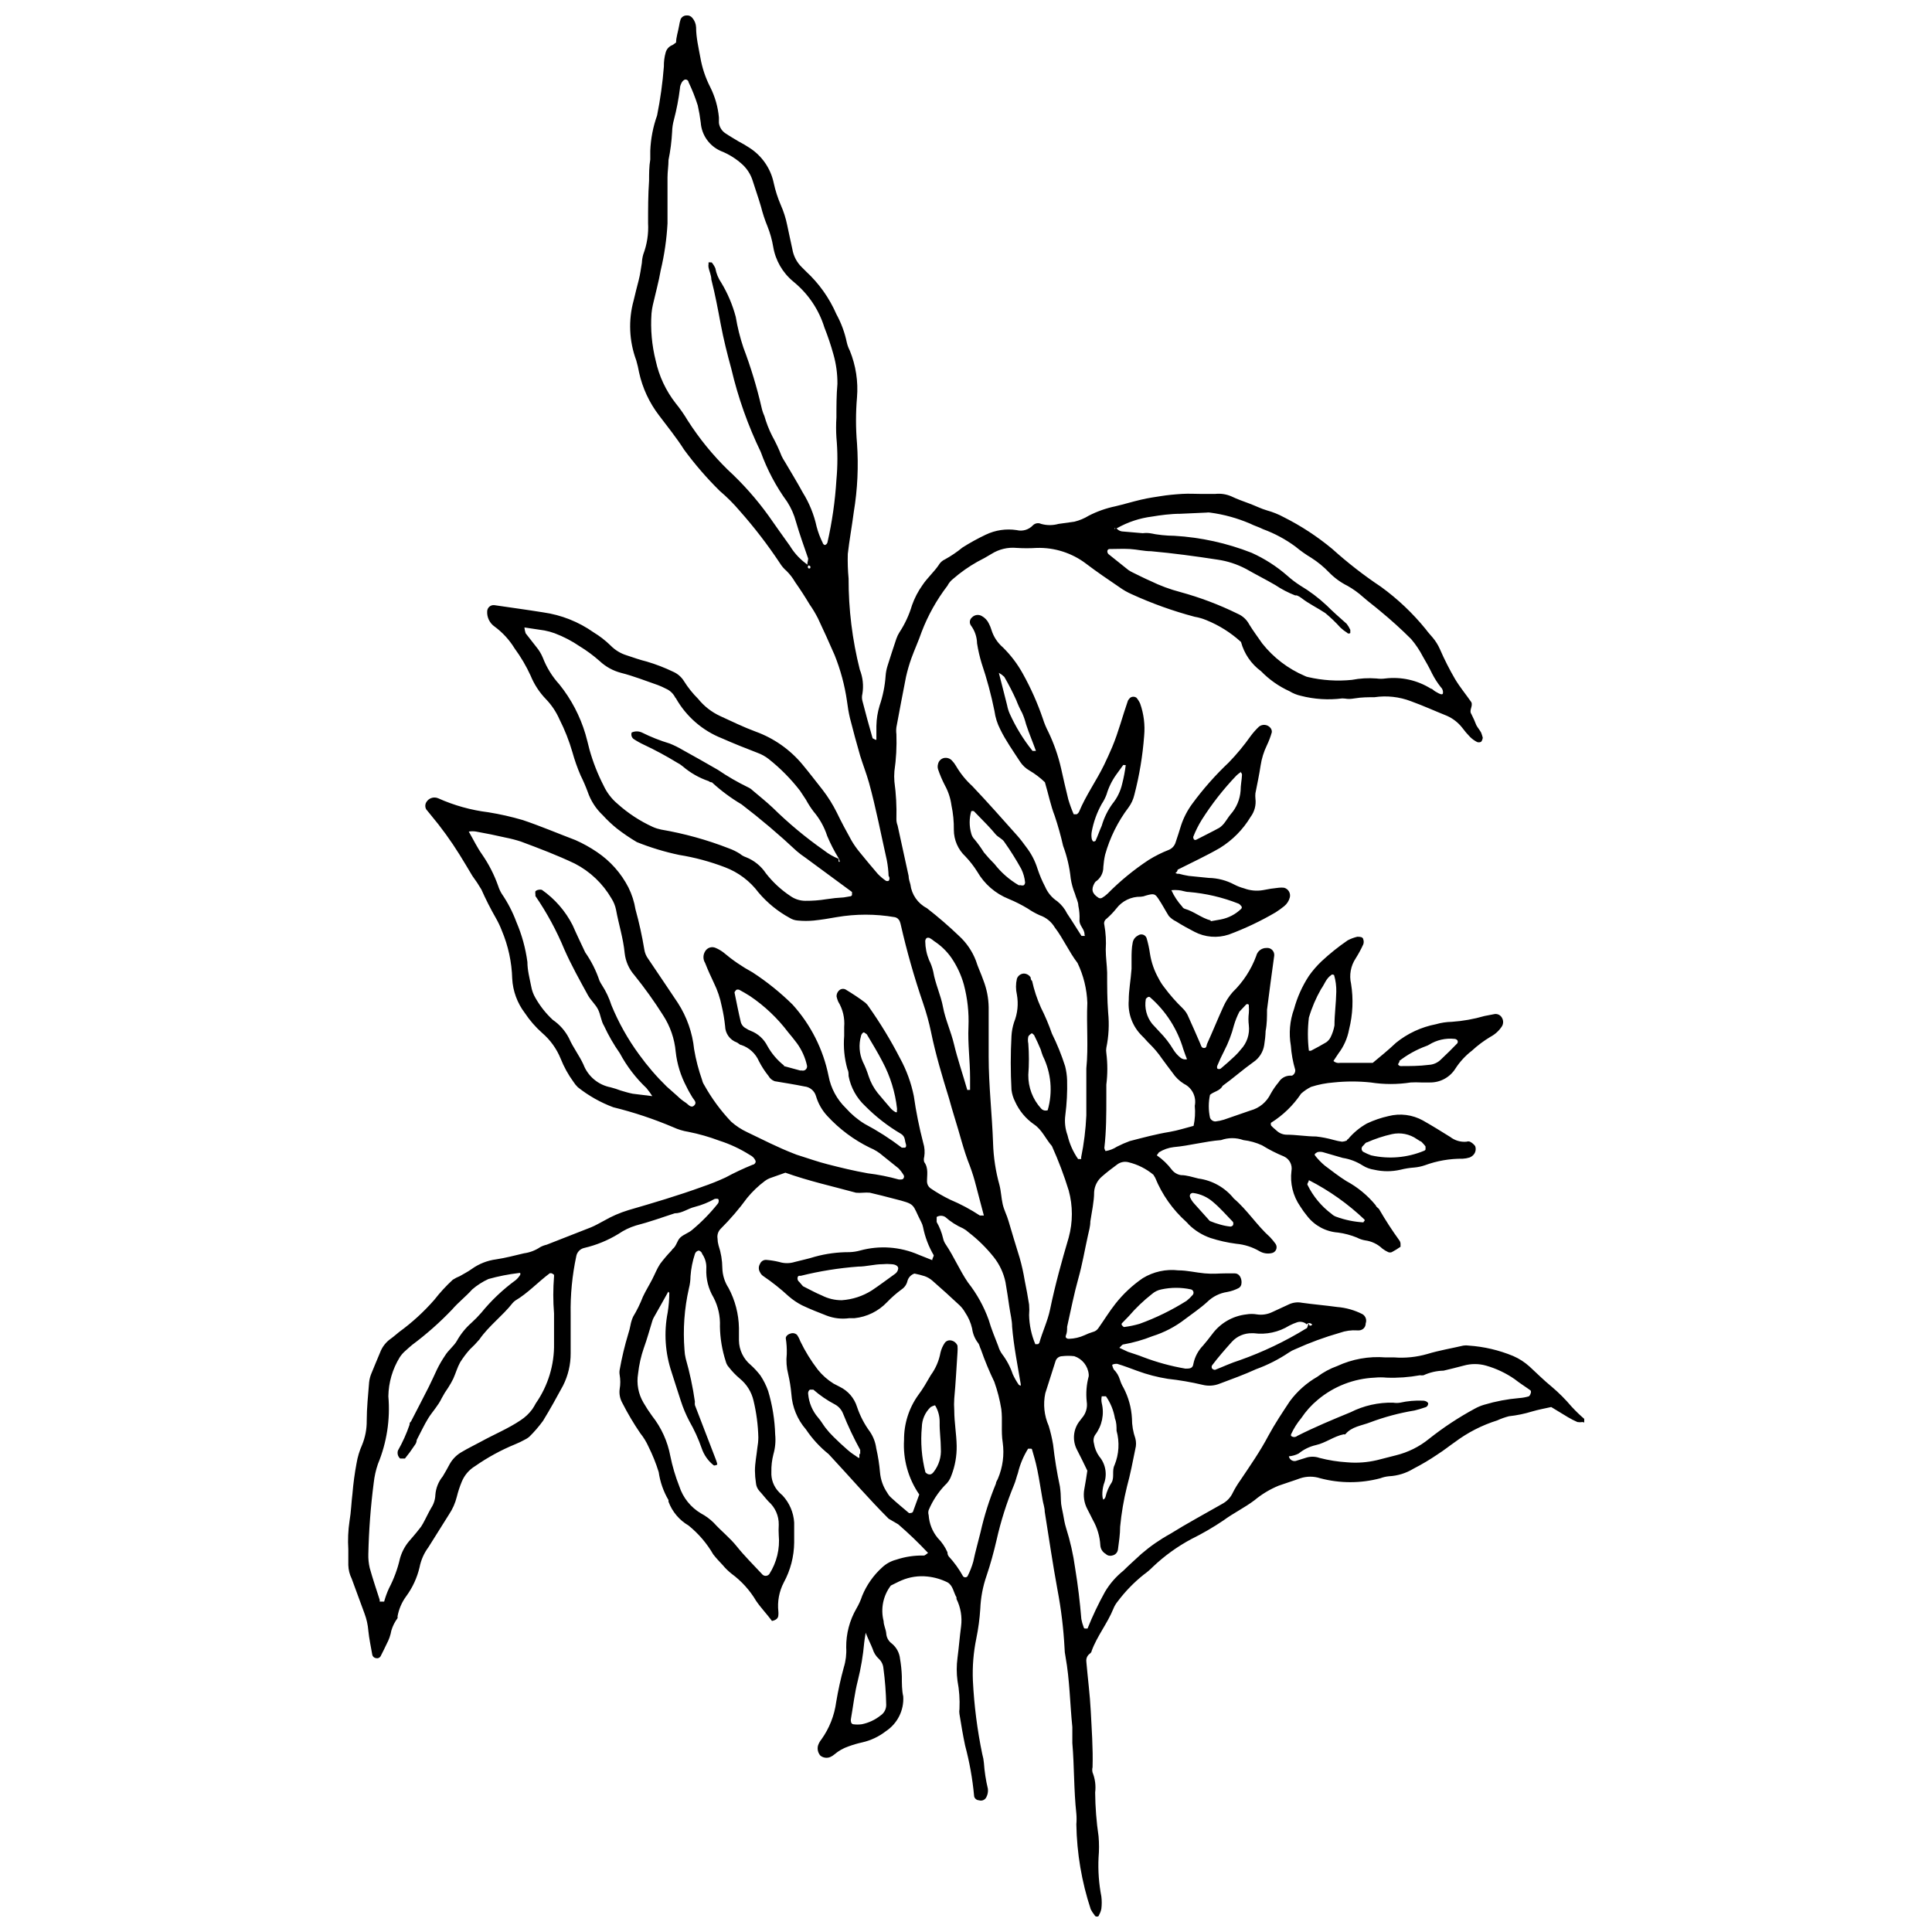 <?xml version="1.0" encoding="UTF-8"?>
<!-- Uploaded to: ICON Repo, www.svgrepo.com, Generator: ICON Repo Mixer Tools -->
<svg width="800px" height="800px" version="1.1" viewBox="144 144 512 512" xmlns="http://www.w3.org/2000/svg">
 <defs>
  <clipPath id="a">
   <path d="m236 148.09h328v503.81h-328z"/>
  </clipPath>
 </defs>
 <g clip-path="url(#a)">
  <path d="m497.39 425.19c0.477 0.422 1.121 0.598 1.75 0.48h8.645c1.91-1.59 4.082-3.34 6.152-5.305h-0.004c3.074-2.496 6.719-4.188 10.609-4.934 1.359-0.398 2.769-0.609 4.188-0.637 2.93-0.199 5.828-0.715 8.645-1.535l2.758-0.531c0.785-0.09 1.543 0.309 1.91 1.008 0.398 0.688 0.398 1.539 0 2.227-0.766 1.188-1.828 2.152-3.078 2.812-1.746 1.047-3.383 2.273-4.879 3.656-1.73 1.328-3.219 2.941-4.398 4.773-1.449 2.293-3.973 3.676-6.684 3.66h-2.387c-0.918-0.051-1.84-0.051-2.758 0-3.516 0.547-7.094 0.547-10.605 0-3.262-0.344-6.551-0.344-9.812 0-2.035 0.152-4.047 0.543-5.992 1.168-0.961 0.477-1.855 1.082-2.652 1.801-2.09 3.121-4.82 5.758-8.008 7.742v0.531c0 0.266 1.008 1.062 1.539 1.539 0.691 0.648 1.598 1.027 2.547 1.059 2.652 0 5.305 0.477 7.953 0.477v0.004c1.543 0.176 3.066 0.477 4.562 0.898 0.746 0.215 1.508 0.375 2.277 0.48 0.441-0.031 0.871-0.141 1.273-0.32 0 0 0-0.266 0.316-0.371h0.004c1.395-1.672 3.082-3.074 4.984-4.137 1.828-0.867 3.75-1.523 5.727-1.961 3.078-0.789 6.34-0.371 9.121 1.168 2.441 1.379 4.824 2.863 7.211 4.348h0.004c1.234 0.961 2.789 1.418 4.348 1.273 0.289-0.113 0.609-0.113 0.902 0 0.547 0.27 1.02 0.672 1.379 1.164 0.332 0.91 0.055 1.93-0.691 2.547-0.238 0.203-0.504 0.363-0.797 0.477-0.582 0.184-1.188 0.289-1.801 0.32-3.438-0.035-6.852 0.559-10.078 1.75-0.891 0.301-1.816 0.496-2.758 0.582-1.234 0.086-2.457 0.281-3.656 0.582-2.305 0.531-4.699 0.531-7 0-1.074-0.16-2.102-0.539-3.023-1.113-1.609-1.035-3.414-1.723-5.305-2.016l-5.305-1.539v0.004c-0.453-0.109-0.922-0.109-1.379 0 0 0-0.477 0.266-0.688 0.477-0.051 0.117-0.051 0.25 0 0.371 0.77 0.988 1.641 1.895 2.598 2.703 1.855 1.379 3.711 2.863 5.676 4.082v0.004c3.039 1.629 5.727 3.844 7.902 6.519 0 0.371 0.688 0.637 0.902 1.062 1.625 2.812 3.394 5.535 5.301 8.168 0.184 0.246 0.293 0.539 0.32 0.848v0.848c-0.746 0.527-1.527 1.008-2.336 1.434-0.289 0.105-0.609 0.105-0.902 0-0.562-0.254-1.098-0.574-1.59-0.957-1.25-1.188-2.848-1.949-4.559-2.172-0.762-0.129-1.496-0.379-2.176-0.742-1.598-0.652-3.273-1.098-4.984-1.328-3.219-0.223-6.188-1.805-8.168-4.348-0.695-0.84-1.332-1.727-1.91-2.652-1.875-2.727-2.688-6.047-2.277-9.332 0.293-1.574-0.516-3.144-1.965-3.82-2.019-0.828-3.973-1.82-5.832-2.969-1.562-0.715-3.227-1.18-4.934-1.379-1.918-0.688-4.019-0.688-5.938 0-4.242 0.316-8.324 1.484-12.516 1.855-1.395 0.16-2.738 0.633-3.926 1.379 0 0-0.371 0.477-0.582 0.797 1.543 1.066 2.902 2.371 4.027 3.871 0.598 0.742 1.449 1.23 2.387 1.379 1.539 0 3.074 0.531 4.613 0.902h0.004c3.691 0.492 7.055 2.391 9.387 5.301 3.606 3.074 6.098 7.106 9.598 10.234v0.004c0.535 0.562 1.031 1.168 1.484 1.801 0.297 0.457 0.336 1.031 0.113 1.527-0.227 0.492-0.688 0.836-1.227 0.914-1.09 0.227-2.227 0.035-3.184-0.531-1.879-1.102-3.981-1.77-6.152-1.961-2.32-0.301-4.613-0.816-6.84-1.539-2.148-0.746-4.106-1.957-5.727-3.555-0.199-0.242-0.41-0.473-0.637-0.688-3.613-3.227-6.445-7.234-8.273-11.723l-0.477-0.797v0.004c-1.898-1.578-4.129-2.703-6.523-3.289-1.059-0.301-2.199-0.086-3.074 0.582-1.379 1.008-2.758 2.066-4.031 3.184-1.215 1.027-1.957 2.5-2.07 4.082 0 2.598-0.637 5.305-1.008 7.848 0 1.273-0.371 2.492-0.637 3.711-0.848 3.816-1.484 7.637-2.547 11.402s-2.016 8.484-2.969 12.781c0 0.742 0 1.539-0.316 2.281-0.316 0.742 0.531 0.953 0.848 0.902 1.41-0.043 2.801-0.367 4.086-0.953 0.699-0.336 1.426-0.621 2.172-0.848 0.605-0.137 1.137-0.496 1.484-1.008 1.539-2.176 2.918-4.453 4.562-6.523 2.051-2.594 4.484-4.863 7.211-6.734 2.828-1.727 6.152-2.457 9.441-2.07 2.332 0 4.613 0.582 6.949 0.797 2.332 0.211 3.766 0 5.621 0h2.332c0.953 0 1.59 0.688 1.805 1.855h-0.004c0.055 0.297 0.055 0.605 0 0.902 0 0.426-0.371 0.953-0.688 1.113-0.965 0.508-2.004 0.867-3.074 1.059-2.008 0.301-3.863 1.23-5.305 2.652-1.855 1.695-3.926 3.074-5.887 4.562-2.59 2.004-5.519 3.531-8.645 4.508-2.465 0.98-5.023 1.711-7.637 2.172-0.371 0-0.637 0.477-1.113 0.902l2.281 1.062c1.324 0.477 2.703 0.848 3.977 1.379 3.637 1.387 7.402 2.418 11.242 3.074 1.113 0 1.961 0 2.121-1.273 0.379-1.84 1.281-3.535 2.598-4.879 0.797-0.953 1.59-1.91 2.332-2.918l0.004 0.004c2.156-2.973 5.469-4.898 9.121-5.305 0.91-0.156 1.844-0.156 2.758 0 1.41 0.219 2.856-0.004 4.137-0.637l4.242-1.961c1.117-0.555 2.383-0.723 3.606-0.477 3.074 0.426 6.203 0.688 9.281 1.113 2.348 0.184 4.637 0.832 6.734 1.906 0.836 0.504 1.191 1.531 0.848 2.441 0 1.113-0.848 1.805-1.75 1.855h-0.477c-1.566-0.105-3.137 0.109-4.613 0.637-4.043 1.156-7.996 2.609-11.828 4.348-0.578 0.219-1.129 0.504-1.641 0.852-2.723 1.836-5.664 3.332-8.75 4.453-3.129 1.434-6.363 2.598-9.598 3.816h-0.004c-1.449 0.59-3.043 0.699-4.559 0.32-3.043-0.719-6.125-1.25-9.23-1.59-2.766-0.438-5.484-1.148-8.113-2.121-1.75-0.637-3.5-1.324-5.305-1.855-0.371 0-0.848 0-1.324 0.266v-0.004c0.078 0.426 0.219 0.84 0.426 1.223 0.773 0.762 1.336 1.711 1.645 2.754 0.23 0.746 0.551 1.457 0.953 2.125 1.316 2.512 2.078 5.277 2.227 8.113 0 1.805 0.305 3.598 0.902 5.301 0.242 0.906 0.242 1.855 0 2.758-0.688 3.394-1.324 6.734-2.227 10.023-0.863 3.488-1.465 7.031-1.805 10.609 0 2.016-0.316 4.031-0.582 6.047v-0.004c-0.105 0.812-0.73 1.457-1.539 1.594-0.602 0.18-1.254 0.02-1.695-0.426-0.836-0.469-1.375-1.328-1.434-2.281-0.129-2.348-0.801-4.637-1.961-6.68-0.477-1.008-1.008-1.961-1.484-2.918-0.855-1.629-1.137-3.496-0.797-5.305 0.316-1.695 0.582-3.394 0.797-4.879-1.008-2.066-1.855-3.871-2.812-5.676-1.141-2.305-0.938-5.047 0.531-7.156l0.848-1.113c1.055-1.188 1.52-2.785 1.273-4.352-0.246-2.258-0.066-4.543 0.531-6.734v-0.477c-0.203-2.227-1.699-4.117-3.82-4.828-1.074-0.129-2.16-0.129-3.234 0-0.809 0.016-1.52 0.551-1.75 1.328l-2.703 8.484c-0.617 2.906-0.301 5.93 0.898 8.645 0.496 1.637 0.887 3.301 1.168 4.984 0.418 3.723 1.02 7.422 1.805 11.086 0.172 1.23 0.258 2.469 0.266 3.711 0 1.219 0.371 2.441 0.582 3.66 0.211 1.219 0.426 2.492 0.797 3.66 1.094 3.461 1.895 7.008 2.387 10.605 0.742 4.508 1.273 8.961 1.645 13.469h-0.004c0.141 0.762 0.352 1.508 0.637 2.227 0.023 0.168 0.152 0.297 0.32 0.32h0.688c1.332-3.328 2.875-6.57 4.613-9.707 1.273-2.152 2.926-4.059 4.879-5.621 1.539-1.539 3.184-2.969 4.773-4.453 2.356-2.031 4.914-3.809 7.637-5.305 4.508-2.812 9.176-5.305 13.789-7.953 1.238-0.656 2.227-1.699 2.812-2.969 0.57-1.129 1.227-2.211 1.961-3.238 2.598-3.871 5.305-7.742 7.477-11.879 1.695-3.129 3.711-6.152 5.676-9.121 1.953-2.633 4.426-4.836 7.266-6.469 1.613-1.219 3.402-2.184 5.305-2.863 3.977-1.84 8.359-2.625 12.727-2.281h2.332c2.965 0.23 5.949-0.078 8.805-0.902 3.129-0.953 6.363-1.484 9.547-2.227 0.473-0.078 0.957-0.078 1.43 0 4.047 0.273 8.023 1.207 11.773 2.758 1.594 0.691 3.062 1.641 4.348 2.809 1.961 1.805 3.816 3.66 5.832 5.305h0.004c1.91 1.617 3.684 3.391 5.301 5.305 1.051 1.145 2.164 2.223 3.344 3.234v0.848c0 0.266-0.266 0-0.426 0-0.457 0.078-0.922 0.078-1.379 0-0.855-0.371-1.688-0.797-2.492-1.273l-4.453-2.703c-1.695 0.371-3.394 0.688-5.039 1.168-2.004 0.621-4.066 1.047-6.152 1.27-1.074 0.277-2.121 0.652-3.129 1.113-4.027 1.262-7.812 3.199-11.191 5.731-1.539 1.062-2.969 2.227-4.562 3.234h0.004c-2.059 1.402-4.203 2.68-6.418 3.816-1.973 1.207-4.215 1.898-6.523 2.016-0.781 0.07-1.547 0.25-2.281 0.531-5.211 1.379-10.695 1.379-15.906 0-1.727-0.562-3.582-0.562-5.305 0-1.855 0.688-3.816 1.273-5.727 1.961-2.324 0.957-4.488 2.262-6.418 3.871-2.598 1.961-5.57 3.394-8.168 5.305-2.711 1.836-5.547 3.484-8.484 4.934-3.727 1.984-7.172 4.465-10.234 7.371-0.77 0.777-1.602 1.488-2.492 2.121-2.57 2.055-4.867 4.426-6.844 7.055-0.488 0.586-0.883 1.25-1.164 1.961-1.59 3.926-4.348 7.266-5.781 11.242 0 0.426-0.582 0.688-0.902 1.062-0.395 0.492-0.566 1.125-0.477 1.75 0.371 4.348 0.953 8.699 1.168 13.047 0.211 4.348 0.637 9.918 0.477 14.902v-0.004c-0.113 0.453-0.113 0.926 0 1.379 0.676 1.68 0.914 3.508 0.688 5.305 0.035 3.887 0.336 7.769 0.902 11.613 0.16 1.871 0.16 3.75 0 5.621-0.168 3.465 0.082 6.938 0.742 10.344 0.133 1.074 0.133 2.16 0 3.234-0.113 0.598-0.328 1.172-0.637 1.695 0 0.477-0.953 0.582-1.168 0-0.391-0.473-0.727-0.988-1.008-1.539-2.402-7.273-3.691-14.875-3.816-22.535 0.082-0.938 0.082-1.879 0-2.812-0.688-6.258-0.531-12.516-1.062-18.719v-2.332-1.91c-0.637-6.203-0.688-12.461-1.805-18.613l0.004-0.004c-0.168-0.766-0.258-1.547-0.266-2.332-0.273-5.144-0.895-10.266-1.855-15.328-1.273-6.894-2.281-13.84-3.394-20.789 0-1.113-0.426-2.176-0.582-3.234-0.477-2.598-0.848-5.305-1.379-7.848-0.531-2.547-0.902-3.606-1.379-5.305 0 0 0-0.316-0.316-0.316h-0.742-0.004c-1.246 1.996-2.16 4.18-2.703 6.469-0.371 1.008-0.582 2.066-1.008 3.074-1.977 4.773-3.539 9.707-4.668 14.746-0.742 3.184-1.59 6.312-2.652 9.441v-0.004c-0.969 2.805-1.523 5.734-1.645 8.699-0.168 2.656-0.523 5.293-1.059 7.902-0.754 3.66-1.055 7.402-0.902 11.137 0.324 6.559 1.156 13.086 2.492 19.516 0.219 0.742 0.359 1.508 0.426 2.281 0.164 2.32 0.516 4.629 1.059 6.894 0.09 0.766-0.055 1.543-0.422 2.227-0.359 0.723-1.203 1.066-1.965 0.793-0.637 0-1.273-0.582-1.273-1.219-0.418-4.496-1.219-8.949-2.383-13.312-0.582-2.758-1.008-5.305-1.484-8.273l-0.004 0.004c-0.078-0.477-0.078-0.961 0-1.434 0.117-2.488-0.062-4.981-0.527-7.426-0.266-2.004-0.266-4.039 0-6.043 0.371-2.812 0.582-5.621 0.953-8.379 0.32-2.492-0.102-5.019-1.219-7.266v-0.426c-0.797-1.324-0.902-3.129-2.387-3.977-1.664-0.824-3.457-1.348-5.305-1.539-2.328-0.254-4.684 0.094-6.84 1.008-1.008 0.426-1.961 0.953-2.863 1.379-2.051 2.688-2.754 6.168-1.91 9.441 0 1.062 0.582 2.121 0.688 3.184v-0.004c0.043 1.102 0.59 2.117 1.488 2.758 1.227 1.004 2.012 2.453 2.172 4.031 0.266 1.543 0.426 3.102 0.477 4.668 0 1.855 0 3.711 0.371 5.305v-0.004c0.23 3.68-1.531 7.203-4.613 9.23-1.855 1.441-4.012 2.457-6.309 2.969-1.227 0.273-2.43 0.625-3.606 1.059-1.34 0.457-2.582 1.16-3.66 2.07-0.348 0.309-0.742 0.559-1.168 0.742-0.871 0.355-1.863 0.211-2.598-0.371-0.637-0.727-0.875-1.719-0.637-2.652 0.195-0.602 0.5-1.156 0.902-1.645 2.098-2.934 3.445-6.34 3.922-9.918 0.516-3.09 1.188-6.152 2.016-9.172 0.531-1.715 0.746-3.512 0.637-5.305-0.035-3.609 0.898-7.164 2.707-10.289 0.629-1.074 1.145-2.211 1.535-3.394 1.184-2.875 2.996-5.449 5.305-7.527 1.035-0.965 2.293-1.66 3.66-2.016 2.371-0.797 4.867-1.172 7.371-1.113 0.316 0 0.688-0.426 1.113-0.688v-0.004c-2.5-2.664-5.137-5.195-7.902-7.582l-2.547-1.488c-5.305-5.305-10.184-10.977-15.273-16.441v0.004c-0.199-0.242-0.41-0.473-0.637-0.691-2.316-1.855-4.336-4.055-5.992-6.523-2.281-2.621-3.641-5.918-3.871-9.387-0.16-1.785-0.445-3.555-0.848-5.301-0.441-1.73-0.566-3.527-0.371-5.305 0.043-1.402-0.047-2.805-0.266-4.188 0-0.531 0.582-1.062 1.219-1.219v-0.004c0.598-0.23 1.273-0.109 1.75 0.32 0.355 0.508 0.641 1.059 0.852 1.645 1.285 2.684 2.852 5.223 4.664 7.582 1.176 1.469 2.594 2.723 4.191 3.711l1.645 0.848v0.004c2.188 1.062 3.836 2.981 4.559 5.301 0.797 2.379 1.961 4.613 3.449 6.629 0.875 1.305 1.441 2.793 1.645 4.352 0.488 2.129 0.824 4.289 1.008 6.469 0.176 1.902 0.832 3.727 1.906 5.305 0.297 0.543 0.691 1.031 1.168 1.43 1.484 1.379 3.074 2.652 4.613 3.977 0.266 0 0.953 0 1.062-0.426l1.645-4.508v0.004c-2.922-4.242-4.344-9.34-4.031-14.48-0.031-4.258 1.285-8.414 3.766-11.879 1.219-1.59 2.227-3.394 3.34-5.305v0.004c1.285-1.766 2.156-3.793 2.547-5.941 0.215-0.91 0.59-1.77 1.113-2.547 0.363-0.531 1.008-0.801 1.645-0.688 0.781 0.125 1.445 0.645 1.75 1.379 0.055 0.617 0.055 1.238 0 1.855-0.266 4.031-0.477 8.062-0.848 12.09l-0.004 0.004c-0.078 1.094-0.078 2.191 0 3.285 0 3.074 0.582 6.203 0.637 9.332v0.004c0.043 2.66-0.426 5.309-1.379 7.793-0.344 1.051-0.969 1.984-1.801 2.707-1.793 1.902-3.231 4.113-4.242 6.523-0.133 0.43-0.133 0.891 0 1.324 0.141 2.215 0.977 4.332 2.387 6.047 1.094 1.102 1.977 2.394 2.598 3.816-0.016 0.379 0.098 0.754 0.316 1.062 1.484 1.605 2.766 3.387 3.82 5.301 0.148 0.164 0.359 0.258 0.582 0.258s0.434-0.094 0.582-0.258c0.645-1.25 1.16-2.566 1.539-3.922 0.531-2.598 1.324-5.305 1.91-7.742 0.992-4.406 2.356-8.719 4.082-12.887 0-0.477 0.371-0.902 0.531-1.324v-0.004c1.289-3.023 1.73-6.344 1.273-9.598-0.477-2.969 0-5.887-0.371-8.855-0.398-2.457-1.02-4.871-1.855-7.215-1.348-2.793-2.535-5.66-3.555-8.59-0.316-0.582-0.371-1.273-0.742-1.695v-0.004c-0.863-1.125-1.41-2.461-1.59-3.871-0.352-1.516-0.98-2.953-1.855-4.242-0.387-0.684-0.871-1.309-1.434-1.855-2.387-2.227-4.824-4.453-7.266-6.574-0.594-0.508-1.277-0.906-2.016-1.168-0.887-0.281-1.789-0.512-2.703-0.691-0.91 0.305-1.605 1.039-1.855 1.965-0.211 0.91-0.762 1.707-1.539 2.227-1.387 1.016-2.684 2.152-3.871 3.394-2.281 2.402-5.348 3.906-8.645 4.242h-1.379c-2.023 0.281-4.086 0.043-5.992-0.691-2.176-0.848-4.348-1.695-6.469-2.703h-0.004c-1.297-0.66-2.508-1.48-3.606-2.438-2.094-1.934-4.324-3.707-6.68-5.305-0.395-0.262-0.707-0.629-0.902-1.062-0.402-0.668-0.402-1.504 0-2.172 0.289-0.75 1.062-1.191 1.855-1.062 1.09 0.09 2.172 0.27 3.234 0.531 1.348 0.422 2.789 0.422 4.137 0 1.805-0.477 3.66-0.848 5.305-1.379 3.004-0.828 6.109-1.238 9.227-1.219 0.934-0.035 1.859-0.176 2.758-0.426 5.156-1.414 10.637-1.023 15.539 1.113l3.606 1.434c0-0.531 0.477-1.062 0.371-1.324v-0.004c-1.344-2.301-2.293-4.809-2.812-7.422-0.094-0.465-0.254-0.91-0.477-1.328-2.547-4.934-1.219-4.668-7.266-6.203-2.121-0.566-4.242-1.098-6.363-1.59-0.598-0.051-1.203-0.051-1.801 0-0.617 0.051-1.238 0.051-1.859 0-6.203-1.695-12.461-3.074-18.719-5.305l-4.191 1.484c-0.434 0.176-0.844 0.406-1.219 0.691-1.75 1.305-3.332 2.82-4.719 4.508-2.117 2.898-4.457 5.629-7 8.164-0.688 0.68-1.004 1.648-0.848 2.602 0.008 0.609 0.098 1.215 0.262 1.801 0.648 1.934 0.988 3.957 1.008 5.992 0.043 1.887 0.613 3.727 1.645 5.305 1.746 3.266 2.691 6.902 2.758 10.605v3.289c0.031 2.527 1.176 4.914 3.129 6.523 0.93 0.84 1.781 1.766 2.547 2.758 0.855 1.289 1.551 2.676 2.066 4.137 1.117 3.738 1.742 7.606 1.859 11.508 0.18 1.781 0.016 3.582-0.48 5.301-0.383 1.508-0.562 3.062-0.527 4.617-0.109 1.961 0.602 3.883 1.961 5.301 0.316 0.371 0.688 0.637 1.008 0.953v0.004c1.816 1.961 2.902 4.488 3.074 7.156v5.305c-0.035 3.707-0.984 7.352-2.758 10.605-1.23 2.367-1.727 5.043-1.43 7.691 0.027 0.301 0.027 0.602 0 0.902 0 0.902-0.637 1.379-1.695 1.59-1.324-1.805-2.918-3.445-4.191-5.305-1.664-2.82-3.883-5.273-6.523-7.211-0.855-0.68-1.637-1.441-2.332-2.281-0.902-0.953-1.75-1.855-2.492-2.812l-0.004 0.004c-1.699-2.945-3.93-5.555-6.574-7.691-2.445-1.426-4.316-3.656-5.305-6.312v-0.426 0.004c-1.34-2.281-2.223-4.805-2.598-7.426-0.715-2.316-1.621-4.566-2.703-6.734-0.57-1.273-1.301-2.465-2.176-3.555-1.762-2.582-3.356-5.273-4.773-8.059-0.621-1.113-0.863-2.398-0.688-3.66 0.211-1.227 0.211-2.484 0-3.711-0.082-0.457-0.082-0.926 0-1.379 0.57-3.227 1.332-6.414 2.281-9.547 0.242-0.746 0.438-1.508 0.582-2.281 0.141-0.766 0.371-1.516 0.688-2.227 1.02-1.691 1.887-3.465 2.602-5.305 0.742-1.59 1.645-3.023 2.441-4.562 0.797-1.539 1.273-2.863 2.121-4.137l-0.004 0.004c0.934-1.246 1.945-2.434 3.023-3.555l0.266-0.371c1.062-0.797 1.168-2.227 2.066-3.074 0.902-0.848 2.227-1.219 3.129-2.016 2.516-2.094 4.809-4.438 6.844-7 0.316-0.477 0.266-1.113 0-1.219s-0.637 0-0.848 0v-0.004c-1.672 0.934-3.453 1.648-5.305 2.125-1.805 0.426-3.34 1.695-5.305 1.695-3.394 1.113-6.789 2.332-10.289 3.234-1.641 0.504-3.195 1.254-4.613 2.227-2.805 1.715-5.867 2.969-9.066 3.715-1.094 0.242-1.934 1.121-2.121 2.227-1.078 5.055-1.574 10.211-1.484 15.379v10.289c0.02 2.984-0.672 5.926-2.016 8.59-1.695 3.129-3.445 6.312-5.305 9.332v0.004c-1.102 1.512-2.324 2.93-3.66 4.242-0.355 0.297-0.746 0.547-1.164 0.742-0.824 0.457-1.676 0.867-2.547 1.219-3.738 1.531-7.293 3.469-10.605 5.781-1.598 0.961-2.844 2.41-3.555 4.137-0.543 1.309-0.988 2.656-1.324 4.031-0.414 1.664-1.113 3.242-2.07 4.664-1.695 2.758-3.66 5.781-5.461 8.699-1.164 1.57-1.961 3.383-2.336 5.305-0.652 2.773-1.863 5.391-3.551 7.688-1.156 1.57-1.934 3.387-2.281 5.305 0.027 0.156 0.027 0.316 0 0.477-0.734 0.992-1.293 2.106-1.645 3.289-0.215 1.223-0.625 2.406-1.219 3.5-0.531 1.113-1.062 2.227-1.645 3.34-0.242 0.398-0.715 0.59-1.168 0.477-0.477-0.047-0.879-0.383-1.008-0.848-0.371-2.176-0.848-4.297-1.062-6.469h0.004c-0.129-1.543-0.465-3.059-1.008-4.508-1.168-3.074-2.227-6.152-3.394-9.227v-0.004c-0.559-1.121-0.867-2.352-0.902-3.606v-4.191 0.004c-0.156-2.5-0.051-5.004 0.32-7.481 0.426-2.441 0.477-4.934 0.797-7.426l-0.004 0.004c0.223-2.633 0.574-5.254 1.062-7.852 0.281-1.699 0.781-3.356 1.484-4.93 0.824-2.019 1.242-4.184 1.219-6.363 0-3.394 0.371-6.84 0.637-10.234v-0.004c0.09-0.781 0.285-1.551 0.586-2.277 0.742-1.91 1.59-3.766 2.332-5.621 0.559-1.484 1.559-2.762 2.863-3.66 0.742-0.531 1.434-1.168 2.176-1.75 3.418-2.488 6.551-5.352 9.332-8.539 1.477-1.898 3.109-3.672 4.879-5.305 0.586-0.379 1.207-0.699 1.855-0.953 1.062-0.637 2.176-1.168 3.184-1.91 1.914-1.367 4.137-2.242 6.469-2.543 2.441-0.371 4.879-1.008 7.32-1.59v-0.004c1.555-0.203 3.047-0.766 4.348-1.645 0.535-0.289 1.105-0.504 1.695-0.637l11.773-4.613c1.168-0.477 2.227-1.113 3.34-1.695h0.004c2.074-1.203 4.281-2.164 6.574-2.863 6.574-1.91 13.207-3.871 19.621-6.203v-0.004c2.078-0.703 4.113-1.516 6.102-2.438 2.34-1.262 4.746-2.394 7.211-3.394 0.371 0 0.902-0.531 0.742-1.008-0.168-0.402-0.418-0.766-0.742-1.062-0.242-0.207-0.512-0.383-0.797-0.527-2.516-1.594-5.223-2.859-8.059-3.766-2.656-1-5.387-1.781-8.168-2.336-1.395-0.219-2.75-0.629-4.031-1.219-5.152-2.191-10.473-3.965-15.91-5.301-3.387-1.266-6.555-3.055-9.387-5.305-0.445-0.43-0.836-0.91-1.164-1.434-1.387-1.898-2.527-3.965-3.394-6.152-1.066-2.617-2.738-4.941-4.879-6.785-1.762-1.562-3.312-3.344-4.613-5.305-2.004-2.637-3.172-5.812-3.344-9.121-0.121-4.379-1.059-8.691-2.758-12.727-0.441-1.156-0.977-2.269-1.59-3.344-1.398-2.441-2.672-4.957-3.816-7.531-0.73-1.246-1.527-2.449-2.387-3.606-1.113-1.855-2.227-3.766-3.394-5.621-2.309-3.711-4.879-7.258-7.691-10.605l-1.168-1.434c-0.309-0.559-0.309-1.242 0-1.801 0.613-1.141 1.996-1.625 3.184-1.113 4.227 1.898 8.715 3.148 13.312 3.711 3.082 0.496 6.125 1.188 9.121 2.066 4.719 1.59 9.332 3.555 13.949 5.305h-0.004c2.004 0.883 3.922 1.949 5.731 3.184 3.523 2.375 6.387 5.602 8.324 9.387 0.902 1.824 1.527 3.769 1.855 5.781 0.969 3.488 1.746 7.031 2.336 10.605 0.133 0.922 0.496 1.797 1.059 2.543l4.719 7 3.129 4.668c2.379 3.688 3.852 7.887 4.297 12.25 0.469 2.781 1.18 5.512 2.121 8.168 0.098 0.453 0.277 0.883 0.531 1.273 1.965 3.539 4.371 6.82 7.16 9.758 1.285 1.141 2.734 2.09 4.293 2.812 4.082 1.961 8.113 4.031 12.355 5.676l0.004-0.004c0.43 0.191 0.871 0.352 1.324 0.477 2.547 0.797 5.039 1.695 7.582 2.332 3.5 0.902 7 1.75 10.605 2.387l0.004 0.004c2.793 0.336 5.559 0.887 8.273 1.645h0.426c0.316 0 0.688 0 0.848-0.371 0.152-0.246 0.152-0.555 0-0.797-0.387-0.652-0.852-1.258-1.379-1.805l-4.031-3.234c-1.051-0.938-2.254-1.691-3.555-2.227-4.234-2.07-8.047-4.914-11.242-8.379-1.41-1.508-2.445-3.324-3.023-5.305-0.406-1.398-1.625-2.406-3.074-2.543-2.598-0.531-5.305-0.953-7.848-1.379h-0.004c-0.699-0.242-1.285-0.73-1.641-1.379-0.977-1.223-1.832-2.535-2.547-3.926-0.875-2.027-2.574-3.59-4.668-4.297-0.426 0-0.797-0.531-1.219-0.688-1.816-0.66-3.039-2.367-3.078-4.297-0.184-1.785-0.484-3.555-0.898-5.305-0.418-2.129-1.113-4.199-2.07-6.148-0.797-1.695-1.59-3.394-2.332-5.305-0.586-0.941-0.586-2.133 0-3.074 0.559-0.988 1.781-1.383 2.809-0.902 0.719 0.305 1.395 0.695 2.016 1.164 2.391 2.031 4.988 3.809 7.742 5.305 3.816 2.484 7.367 5.344 10.609 8.539 4.828 5.336 8.129 11.875 9.543 18.934 0.609 3.231 2.203 6.195 4.562 8.484 1.445 1.633 3.125 3.047 4.984 4.188 3.457 1.828 6.758 3.941 9.863 6.312h0.797c0.266 0 0.426-0.426 0.316-0.797h0.004c-0.137-0.449-0.246-0.91-0.32-1.379-0.098-0.617-0.469-1.164-1.008-1.484-3.492-2.047-6.699-4.543-9.547-7.426-2.246-2.106-3.769-4.871-4.348-7.898 0-0.637 0-1.273-0.316-1.855v-0.004c-0.805-2.84-1.094-5.805-0.852-8.75v-2.387c0.199-2.356-0.355-4.715-1.59-6.734-0.18-0.426-0.32-0.871-0.422-1.324-0.039-0.789 0.371-1.527 1.059-1.91 0.406-0.184 0.867-0.184 1.273 0 1.855 1.113 3.711 2.332 5.305 3.555 0.355 0.301 0.656 0.66 0.898 1.059 3.07 4.348 5.836 8.902 8.273 13.629 1.719 3.137 2.953 6.519 3.66 10.023 0.594 4.18 1.43 8.324 2.492 12.41 0.379 1.199 0.469 2.473 0.266 3.711-0.137 0.453-0.137 0.93 0 1.379 1.219 1.645 0.688 3.555 0.742 5.305 0.051 0.625 0.359 1.199 0.848 1.59 1.688 1.16 3.461 2.188 5.305 3.078 2.738 1.152 5.367 2.555 7.848 4.188h1.062c-0.742-2.703-1.379-5.305-2.066-7.848h-0.004c-0.445-1.797-0.996-3.566-1.645-5.305-1.695-4.191-2.703-8.645-4.082-12.941-0.531-1.645-0.953-3.289-1.434-4.934-1.805-5.832-3.555-11.668-4.773-17.605l0.004 0.004c-0.547-2.606-1.258-5.176-2.125-7.691-2.324-6.785-4.289-13.688-5.883-20.684-0.059-0.309-0.148-0.609-0.266-0.898-0.219-0.609-0.746-1.055-1.379-1.168-5.09-0.875-10.293-0.875-15.379 0-2.016 0.371-4.031 0.688-6.047 0.902-1.395 0.133-2.797 0.133-4.191 0-0.77-0.043-1.52-0.281-2.172-0.691-3.152-1.711-5.957-3.996-8.273-6.734-2.258-3.023-5.328-5.344-8.859-6.684-3.938-1.512-8.027-2.617-12.195-3.285-3.82-0.805-7.566-1.941-11.191-3.394-1.84-1.09-3.613-2.293-5.301-3.606-1.328-1.07-2.566-2.242-3.715-3.5-1.836-1.727-3.219-3.875-4.027-6.258-0.543-1.465-1.164-2.898-1.859-4.297-0.863-2-1.59-4.055-2.172-6.152-0.871-3.019-2.027-5.949-3.449-8.75-0.863-1.961-2.066-3.758-3.551-5.305-1.75-1.805-3.137-3.93-4.086-6.258-1.164-2.543-2.586-4.957-4.242-7.211-1.375-2.254-3.176-4.219-5.301-5.781-1.309-0.914-2.051-2.438-1.965-4.031 0.012-0.48 0.227-0.93 0.59-1.246 0.363-0.312 0.844-0.457 1.32-0.398 4.297 0.637 8.645 1.219 12.941 1.91 4.812 0.684 9.391 2.5 13.363 5.305 1.609 0.977 3.106 2.133 4.453 3.445 1.203 1.238 2.699 2.152 4.352 2.652 1.75 0.582 3.555 1.219 5.305 1.645h-0.004c2.402 0.711 4.742 1.617 7 2.703 1.16 0.516 2.141 1.363 2.812 2.441 1.07 1.711 2.332 3.293 3.766 4.719 1.57 1.949 3.562 3.508 5.832 4.562 3.129 1.434 6.258 2.969 9.441 4.137 4.863 1.77 9.168 4.809 12.461 8.801 1.805 2.176 3.5 4.402 5.305 6.684 1.426 1.855 2.668 3.844 3.711 5.941 1.219 2.547 2.547 4.984 3.926 7.477 0.625 1.059 1.336 2.07 2.121 3.023 1.59 1.961 3.184 3.871 4.824 5.781 0.648 0.668 1.355 1.273 2.121 1.801 0.25 0.133 0.547 0.133 0.797 0 0.266-0.387 0.246-0.906-0.055-1.273-0.051-1.406-0.211-2.805-0.477-4.188-1.539-6.84-2.863-13.789-4.719-20.523-0.688-2.441-1.59-4.719-2.332-7.106-0.953-3.289-1.855-6.629-2.703-9.969l-0.004-0.004c-0.348-1.504-0.613-3.027-0.797-4.559-0.605-4.184-1.707-8.277-3.285-12.199-1.434-3.289-2.918-6.574-4.453-9.812h-0.004c-0.641-1.25-1.367-2.453-2.172-3.606-1.203-2.016-2.477-3.977-3.816-5.887h-0.004c-0.621-1.086-1.387-2.086-2.281-2.969-0.711-0.605-1.316-1.324-1.801-2.121-3.211-4.836-6.758-9.445-10.605-13.789-1.621-1.91-3.394-3.684-5.305-5.305-3.43-3.383-6.586-7.039-9.441-10.922-2.016-3.184-4.402-6.098-6.629-9.07-2.582-3.363-4.394-7.258-5.301-11.402-0.191-1.074-0.441-2.133-0.742-3.18-1.898-5.102-2.141-10.668-0.691-15.91 0.426-1.855 0.902-3.66 1.324-5.305 0.426-1.645 0.582-3.074 0.848-4.613h0.004c0.031-0.773 0.156-1.539 0.371-2.281 0.996-2.637 1.43-5.457 1.273-8.273 0-3.766 0-7.531 0.266-11.242 0-1.855 0-3.766 0.316-5.621v-2.332c0.129-3.184 0.738-6.332 1.805-9.336 0.863-4.289 1.465-8.629 1.801-12.992-0.023-1.254 0.137-2.504 0.477-3.711 0.25-0.906 0.922-1.637 1.805-1.965 0.332-0.207 0.652-0.438 0.953-0.688 0-1.324 0.531-2.863 0.797-4.402 0.09-0.613 0.234-1.215 0.426-1.805 0.273-0.547 0.82-0.906 1.43-0.953 0.621-0.09 1.246 0.152 1.645 0.637 0.613 0.711 0.969 1.605 1.008 2.547 0 2.652 0.637 5.305 1.113 7.902v-0.004c0.473 2.773 1.367 5.457 2.652 7.957 1.254 2.504 2.027 5.219 2.281 8.008v1.434-0.004c0.141 1.094 0.738 2.074 1.641 2.707 1.168 0.797 2.387 1.484 3.606 2.227h0.004c0.965 0.496 1.902 1.047 2.809 1.645 3.336 2.125 5.672 5.512 6.473 9.387 0.43 1.98 1.055 3.918 1.855 5.781 0.754 1.699 1.324 3.481 1.695 5.301 0.426 2.176 0.953 4.297 1.379 6.418 0.309 1.867 1.223 3.582 2.598 4.879 0.371 0.316 0.637 0.688 1.008 1.008 3.449 3.18 6.195 7.047 8.062 11.348 1.285 2.344 2.215 4.863 2.758 7.481 0.172 0.754 0.438 1.484 0.797 2.172 1.602 3.93 2.258 8.184 1.906 12.41-0.344 4.043-0.344 8.105 0 12.145 0.434 6.078 0.148 12.184-0.848 18.191-0.477 3.711-1.168 7.426-1.59 11.137-0.062 2.176 0.008 4.356 0.211 6.523-0.02 8.137 0.98 16.242 2.969 24.129 0.812 2.035 1.051 4.254 0.691 6.418-0.156 0.609-0.156 1.246 0 1.855 0.848 3.289 1.75 6.629 2.703 9.918 0 0 0.477 0.266 0.688 0.371 0.211 0.105 0.316 0 0.316 0v-3.711l0.004-0.004c0.039-1.797 0.324-3.582 0.848-5.301 0.871-2.555 1.406-5.211 1.594-7.902 0.066-0.918 0.246-1.828 0.527-2.703 0.742-2.387 1.539-4.773 2.332-7.16h0.004c0.199-0.578 0.465-1.129 0.793-1.645 1.465-2.227 2.59-4.656 3.344-7.215 0.668-1.883 1.598-3.668 2.758-5.301 1.273-1.91 3.074-3.5 4.297-5.305h-0.004c0.387-0.68 0.984-1.219 1.699-1.539 1.629-0.898 3.172-1.945 4.613-3.129 1.98-1.254 4.035-2.387 6.152-3.391 2.555-1.227 5.418-1.652 8.219-1.223 1.559 0.391 3.203-0.094 4.297-1.27 0.574-0.574 1.445-0.723 2.176-0.375 1.508 0.426 3.102 0.426 4.613 0l4.191-0.582h-0.004c1.348-0.324 2.637-0.863 3.82-1.59 2.227-1.145 4.602-1.98 7.051-2.492 2.281-0.531 4.508-1.219 6.789-1.75s3.711-0.688 5.305-0.953c1.59-0.266 3.766-0.477 5.621-0.582 1.855-0.105 3.074 0 4.668 0h4.191l-0.004-0.004c1.41-0.137 2.832 0.082 4.137 0.637 1.539 0.742 3.184 1.324 4.773 1.91 1.59 0.582 3.129 1.379 4.773 1.855 1.512 0.418 2.969 1.004 4.348 1.75 4.602 2.309 8.926 5.141 12.887 8.434 4.047 3.648 8.352 7 12.887 10.02 4.434 3.215 8.426 6.996 11.879 11.246 0.531 0.742 1.168 1.434 1.805 2.176v-0.004c0.801 0.945 1.461 2 1.961 3.129 1.184 2.731 2.531 5.387 4.031 7.957 1.273 2.121 2.863 4.031 4.297 6.098 0.477 1.062-0.688 2.176 0 3.129 0.496 0.965 0.938 1.957 1.324 2.969 0.371 0.688 0.902 1.273 1.273 1.961v0.004c0.164 0.434 0.309 0.875 0.426 1.324 0 0.316-0.266 1.113-0.582 1.168h-0.004c-0.289 0.105-0.609 0.105-0.902 0-0.684-0.344-1.309-0.793-1.855-1.328-0.762-0.781-1.473-1.613-2.121-2.492-1.066-1.355-2.453-2.43-4.031-3.129-3.184-1.273-6.312-2.703-9.547-3.871h0.004c-3.074-1.176-6.398-1.539-9.652-1.059-1.695 0-3.394 0-5.305 0.316-1.91 0.316-2.176 0-3.234 0-3.672 0.469-7.394 0.234-10.977-0.688-1.07-0.242-2.09-0.652-3.023-1.223-2.82-1.281-5.375-3.082-7.531-5.301-2.598-1.906-4.469-4.637-5.305-7.742-2.691-2.457-5.797-4.414-9.172-5.781-1.008-0.418-2.059-0.723-3.129-0.902-5.731-1.52-11.316-3.527-16.707-5.992-1.141-0.504-2.227-1.125-3.234-1.855-2.969-2.016-5.941-4.031-8.805-6.203v-0.004c-3.754-2.856-8.379-4.336-13.098-4.188-1.766 0.113-3.539 0.113-5.305 0-2.34-0.227-4.691 0.332-6.68 1.59-1.219 0.742-2.441 1.434-3.711 2.066h-0.004c-2.305 1.297-4.473 2.824-6.469 4.562-0.621 0.484-1.129 1.098-1.484 1.805-2.859 3.731-5.164 7.856-6.844 12.25-0.797 2.332-1.855 4.613-2.703 6.949v-0.004c-0.574 1.613-1.051 3.262-1.43 4.934-0.902 4.453-1.695 8.91-2.547 13.363-0.082 0.617-0.082 1.242 0 1.855 0.113 3.281-0.062 6.562-0.531 9.812-0.078 0.918-0.078 1.84 0 2.758 0.441 3.25 0.621 6.531 0.531 9.809-0.023 0.617 0.086 1.234 0.316 1.805l2.918 13.363c0 0.742 0.266 1.539 0.477 2.281 0.328 2.676 1.957 5.019 4.348 6.258 2.973 2.309 5.82 4.769 8.539 7.371 1.969 1.801 3.492 4.035 4.457 6.523 0.531 1.75 1.379 3.445 2.016 5.305 0.871 2.25 1.336 4.637 1.379 7.051v13.152c0 7.637 0.902 15.273 1.168 22.91h-0.004c0.121 3.75 0.691 7.473 1.699 11.086 0.426 1.645 0.477 3.394 0.848 5.039 0.371 1.645 1.113 2.918 1.539 4.453 0.953 3.289 1.961 6.523 2.969 9.812 0.555 1.953 0.996 3.934 1.324 5.938 0.426 2.121 0.848 4.297 1.168 6.418 0.078 0.934 0.078 1.875 0 2.809 0.062 2.644 0.621 5.254 1.645 7.691 0.121 0.023 0.246 0.023 0.371 0h0.371l0.316-0.316c0.848-3.023 2.227-5.832 2.863-8.91 1.324-6.418 3.074-12.727 4.934-19.039 1.113-4.082 1.113-8.383 0-12.465-1.238-4.012-2.727-7.945-4.453-11.773-1.645-1.855-2.598-4.297-4.719-5.727h-0.004c-2.195-1.52-3.938-3.609-5.035-6.047-0.5-0.977-0.824-2.035-0.957-3.129-0.258-4.75-0.258-9.512 0-14.266 0.07-1.242 0.305-2.473 0.691-3.656 0.934-2.324 1.188-4.859 0.742-7.32-0.316-1.379-0.316-2.812 0-4.188 0.266-0.762 0.945-1.301 1.75-1.379 0.781-0.016 1.508 0.387 1.91 1.059 0 0.316 0 0.582 0.371 0.902 0.535 2.422 1.316 4.785 2.332 7.051 1.125 2.231 2.098 4.535 2.918 6.894 1.383 2.789 2.555 5.68 3.5 8.645 0.309 1.215 0.488 2.461 0.527 3.715 0.082 3.102-0.078 6.203-0.477 9.281-0.238 1.789-0.035 3.606 0.586 5.301 0.527 2.266 1.48 4.406 2.809 6.312h0.797c0.043-0.141 0.043-0.289 0-0.426 0.75-3.672 1.211-7.394 1.379-11.137v-10.605-1.855c0.582-5.781 0-11.562 0.266-17.34v-0.004c-0.121-3.676-1.008-7.289-2.602-10.605-2.281-2.969-3.766-6.469-6.047-9.441h0.004c-0.895-1.488-2.285-2.613-3.926-3.18-1.133-0.496-2.215-1.102-3.234-1.805-1.613-0.973-3.297-1.824-5.039-2.543-3.508-1.402-6.438-3.941-8.324-7.215-0.906-1.445-1.957-2.793-3.129-4.031-1.961-1.82-3.074-4.375-3.078-7.051 0.031-2.191-0.184-4.379-0.637-6.523-0.25-1.863-0.844-3.66-1.75-5.305-0.707-1.363-1.312-2.785-1.801-4.242-0.133-0.449-0.133-0.93 0-1.379 0.16-0.781 0.758-1.402 1.535-1.59 0.77-0.168 1.574 0.07 2.121 0.637 0.434 0.445 0.809 0.941 1.117 1.484 1.156 1.973 2.606 3.762 4.293 5.301 4.082 4.297 8.008 8.75 11.934 13.152 0.848 0.953 1.59 1.961 2.332 2.969v0.004c1.348 1.727 2.371 3.688 3.023 5.781 0.539 1.641 1.215 3.238 2.016 4.769 0.68 1.578 1.801 2.926 3.234 3.871 1.094 0.879 1.98 1.98 2.598 3.238 1.324 1.961 2.547 3.977 3.816 5.941h0.797c0.266 0 0 0 0-0.426 0-1.484-1.484-2.332-1.324-3.871v-0.004c0.055-1.242-0.055-2.492-0.316-3.711 0-1.062-0.637-2.121-0.902-3.184v0.004c-0.523-1.297-0.898-2.652-1.113-4.031-0.301-2.957-0.977-5.863-2.016-8.645-0.609-2.688-1.352-5.344-2.227-7.957-1.062-2.703-1.645-5.676-2.598-8.91l-0.004 0.004c-1.25-1.203-2.637-2.254-4.133-3.129-0.953-0.555-1.77-1.316-2.387-2.231-1.855-2.863-3.871-5.676-5.305-8.645-0.789-1.523-1.309-3.176-1.539-4.879-0.863-4.273-1.996-8.488-3.394-12.621-0.527-1.734-0.938-3.508-1.219-5.301-0.035-1.727-0.609-3.394-1.645-4.773-0.457-0.684-0.32-1.605 0.32-2.121 0.668-0.684 1.711-0.836 2.543-0.371 0.84 0.445 1.508 1.152 1.91 2.012 0.285 0.543 0.516 1.113 0.691 1.699 0.551 1.793 1.598 3.391 3.019 4.613 2.102 2.062 3.887 4.422 5.305 7 2.121 3.812 3.898 7.805 5.305 11.934 0.375 1.188 0.855 2.34 1.43 3.445 1.492 3.098 2.633 6.356 3.394 9.707 0.582 2.758 1.219 5.305 1.91 8.219 0.398 1.336 0.875 2.648 1.43 3.926h0.797c0.277-0.16 0.5-0.402 0.637-0.691 1.805-4.348 4.562-8.168 6.629-12.41 0.742-1.539 1.434-3.074 2.121-4.668 1.695-4.031 2.758-8.273 4.191-12.355 0.16-0.27 0.355-0.52 0.582-0.742 0.504-0.371 1.191-0.371 1.695 0 0.387 0.469 0.707 0.984 0.957 1.539 0.965 2.734 1.328 5.648 1.059 8.539-0.391 5.281-1.262 10.52-2.598 15.645-0.281 1.207-0.805 2.344-1.539 3.34-2.836 3.746-4.941 7.992-6.203 12.516-0.242 1.066-0.398 2.148-0.477 3.234 0.035 1.578-0.746 3.062-2.07 3.926l-0.266 0.371c-0.902 1.59-0.742 2.758 1.113 3.926h0.004c0.266 0.133 0.578 0.133 0.848 0 0.535-0.312 1.035-0.688 1.484-1.113 3.316-3.363 6.981-6.367 10.926-8.965 1.684-1.043 3.457-1.93 5.301-2.652 0.863-0.352 1.527-1.07 1.805-1.961 0.477-1.484 1.008-2.969 1.434-4.453h-0.004c0.68-2.074 1.684-4.023 2.973-5.781 2.894-3.945 6.144-7.621 9.703-10.98 2.125-2.195 4.074-4.555 5.836-7.051 0.652-0.875 1.379-1.691 2.172-2.441 0.906-0.711 2.207-0.594 2.969 0.266 0.309 0.328 0.465 0.773 0.426 1.219-0.34 1.203-0.781 2.375-1.324 3.5-0.812 1.68-1.363 3.465-1.645 5.305-0.371 2.492-0.902 4.934-1.379 7.371-0.047 0.461-0.047 0.922 0 1.379 0.227 1.73-0.227 3.481-1.273 4.879-2.012 3.348-4.793 6.164-8.113 8.223-3.66 2.121-7.477 3.871-11.242 5.781 0 0 0 0.477-0.371 0.688-0.371 0.211 0 0.266 0.266 0.371h-0.004c0.137 0.055 0.289 0.055 0.426 0 0.871 0.242 1.758 0.438 2.652 0.582l5.305 0.531c2.348 0.047 4.656 0.645 6.734 1.75 0.824 0.43 1.695 0.77 2.598 1.008 1.605 0.605 3.348 0.773 5.039 0.477 1.383-0.289 2.781-0.5 4.188-0.637 0.461-0.051 0.922-0.051 1.379 0 1.121 0.289 1.805 1.422 1.539 2.547-0.234 0.914-0.754 1.734-1.484 2.332-0.73 0.59-1.492 1.141-2.281 1.645-3.957 2.32-8.109 4.293-12.41 5.887-3.016 1.004-6.309 0.738-9.121-0.742-1.645-0.848-3.289-1.75-4.879-2.758-0.727-0.344-1.375-0.832-1.91-1.43-0.902-1.434-1.695-2.969-2.652-4.402-0.953-1.434-1.168-1.645-3.394-1.008h0.004c-0.441 0.18-0.906 0.289-1.379 0.316-2.535-0.055-4.941 1.109-6.473 3.129-0.781 0.977-1.652 1.883-2.598 2.707-0.531 0.363-0.766 1.027-0.582 1.641 0.387 2.152 0.508 4.344 0.371 6.523 0 2.016 0.316 4.082 0.371 6.098 0 3.606 0 7.16 0.266 10.605v0.004c0.316 3.117 0.156 6.266-0.48 9.332-0.078 0.457-0.078 0.926 0 1.379 0.348 2.785 0.348 5.598 0 8.379v3.289c0 4.508 0 9.016-0.531 13.523h0.004c0.059 0.281 0.164 0.551 0.316 0.797 1.078-0.176 2.109-0.57 3.023-1.168 1.102-0.562 2.234-1.059 3.394-1.484 3.5-0.902 7-1.855 10.605-2.441 2.176-0.371 4.242-1.062 6.312-1.59 0.375-1.742 0.484-3.527 0.316-5.305 0.488-2.367-0.688-4.769-2.863-5.832-1.203-0.746-2.234-1.738-3.023-2.918-0.953-1.219-1.855-2.492-2.812-3.766h0.004c-0.965-1.41-2.066-2.727-3.289-3.922-0.688-0.637-1.273-1.434-1.961-2.066v-0.004c-2.535-2.457-3.84-5.918-3.555-9.438 0-2.812 0.531-5.305 0.742-8.379v-2.812c0-0.953 0-2.758 0.316-4.191v0.004c0.16-0.781 0.668-1.445 1.379-1.805 0.371-0.281 0.852-0.375 1.301-0.25 0.449 0.125 0.812 0.453 0.98 0.887 0.402 1.355 0.703 2.738 0.902 4.137 0.359 2.312 1.129 4.539 2.281 6.574 0.414 0.828 0.91 1.609 1.484 2.336 1.484 2.008 3.137 3.887 4.934 5.621 0.672 0.66 1.195 1.453 1.535 2.332 1.062 2.281 2.016 4.562 3.023 6.84 0.266 0.531 0.316 1.324 1.062 1.324 0.742 0 0.637-0.637 0.797-1.062 1.484-3.234 2.812-6.574 4.297-9.812l-0.004 0.008c0.629-1.43 1.469-2.75 2.492-3.926 2.777-2.691 4.918-5.969 6.258-9.598 0.297-1.254 1.418-2.133 2.703-2.121 0.559-0.066 1.117 0.121 1.516 0.512 0.402 0.391 0.605 0.945 0.555 1.504-0.637 4.773-1.324 9.547-1.91 14.371 0 1.855 0 3.711-0.371 5.621-0.043 1.242-0.168 2.484-0.371 3.711-0.285 1.863-1.344 3.519-2.918 4.562-2.758 1.961-5.305 4.242-8.113 6.258-0.688 1.379-2.332 1.484-3.34 2.387-0.426 1.992-0.426 4.051 0 6.043 0.223 0.602 0.793 1.004 1.434 1.008 0.773-0.082 1.535-0.242 2.277-0.477l7.055-2.441v0.004c2.324-0.629 4.258-2.234 5.305-4.402 0.605-1.09 1.316-2.121 2.121-3.078 0.656-1.094 1.848-1.762 3.129-1.75h0.426-0.004c0.578-0.281 0.918-0.898 0.848-1.535-0.621-2.09-1.012-4.242-1.164-6.418-0.57-3.254-0.277-6.598 0.848-9.703 0.844-3.106 2.168-6.059 3.926-8.754 0.98-1.395 2.102-2.691 3.34-3.871 2.172-2.027 4.496-3.887 6.945-5.566 0.805-0.426 1.66-0.746 2.547-0.957 0.637 0 1.484 0 1.59 0.688v0.004c0.152 0.43 0.152 0.895 0 1.324-0.586 1.281-1.258 2.523-2.012 3.715-1.316 1.98-1.758 4.418-1.223 6.734 0.648 4.023 0.465 8.137-0.527 12.09-0.426 2.312-1.387 4.496-2.812 6.363l-1.273 1.91c-0.316 0-0.371 0 0 0zm-88.672-102.88c0.371-0.266 0.426 0 0 0v-0.316c0.023 0.121 0.023 0.246 0 0.371 0.742 2.812 1.434 5.676 2.176 8.539 0.145 0.766 0.375 1.512 0.688 2.227 1.594 3.527 3.625 6.844 6.047 9.863h0.902c-0.426-1.219-0.902-2.387-1.324-3.5-0.426-1.113-0.902-2.332-1.273-3.5h-0.004c-0.266-1.055-0.617-2.082-1.059-3.074-0.59-1.078-1.102-2.195-1.539-3.344-0.953-2.121-2.016-4.191-3.184-6.203-0.426-0.418-0.906-0.773-1.43-1.062zm49.852 102.41c-0.316-0.848-0.688-1.75-0.953-2.598h-0.004c-1.57-5.394-4.664-10.219-8.91-13.895-0.148-0.074-0.324-0.074-0.477 0 0 0-0.582 0.371-0.582 0.582-0.387 2.316 0.23 4.688 1.695 6.523l1.91 2.066v0.004c1.426 1.434 2.672 3.035 3.711 4.773 0.484 0.781 1.094 1.48 1.805 2.066 0.492 0.438 1.16 0.613 1.805 0.477zm31.82 70.32h-0.004c-0.68-0.676-1.68-0.918-2.598-0.633-0.727 0.242-1.438 0.547-2.121 0.898-2.801 1.738-6.117 2.449-9.387 2.016h-0.477c-2.004-0.051-3.938 0.762-5.305 2.227-1.855 2.066-3.711 4.191-5.305 6.312h0.004c-0.133 0.25-0.133 0.547 0 0.797 0.203 0.227 0.488 0.359 0.793 0.371 2.176-0.848 4.297-1.855 6.523-2.547 6.168-2.18 12.086-5.008 17.66-8.434 0.316 0 0.371-0.742 0.582-1.168 0.211-0.426 0 0.582 0.582 0.426 0.582-0.16 0.426-0.371 0-0.582-0.422-0.211-0.898-0.055-1.059 0.316zm-4.828 34.898c0.086 0.469 0.387 0.875 0.812 1.094 0.426 0.219 0.93 0.223 1.363 0.02l2.227-0.688v-0.004c1.199-0.422 2.512-0.422 3.711 0 2.414 0.629 4.883 1.02 7.371 1.168 2.648 0.23 5.316 0.031 7.902-0.582l4.984-1.273c3.203-0.785 6.195-2.269 8.75-4.348 3.809-3.023 7.871-5.703 12.145-8.012 0.805-0.449 1.66-0.805 2.547-1.059 3.008-0.898 6.102-1.484 9.227-1.75 0.883-0.059 1.754-0.219 2.602-0.477 0 0 0.426-0.477 0.426-0.742h-0.004c0.133-0.25 0.133-0.547 0-0.797-1.379-1.008-2.863-1.91-4.191-2.969h0.004c-2.312-1.613-4.875-2.832-7.586-3.606-1.957-0.559-4.031-0.559-5.992 0-1.855 0.477-3.66 0.953-5.305 1.324h0.004c-1.836 0.039-3.641 0.457-5.305 1.219-0.316 0.055-0.641 0.055-0.953 0-2.906 0.531-5.856 0.746-8.805 0.637-1.078-0.105-2.16-0.105-3.234 0-5.508 0.25-10.781 2.301-15.008 5.836-1.699 1.402-3.18 3.047-4.402 4.879-1.09 1.301-2 2.746-2.707 4.293-0.051 0.137-0.051 0.289 0 0.426 0.477 0.402 1.172 0.402 1.645 0 4.613-2.332 9.332-4.297 14.105-6.258h0.004c3.496-1.766 7.375-2.641 11.293-2.547 0.617 0.105 1.242 0.105 1.855 0 1.969-0.441 3.981-0.617 5.996-0.531 0.848 0 1.539 0.477 1.434 0.902h-0.004c-0.066 0.469-0.434 0.836-0.902 0.902-0.887 0.312-1.789 0.578-2.703 0.797-4 0.66-7.926 1.707-11.719 3.129-2.281 0.902-4.934 1.113-6.629 3.184v-0.004c-0.137 0.059-0.289 0.059-0.426 0-2.598 0.531-4.773 2.281-7.371 2.863-1.672 0.383-3.234 1.145-4.562 2.231-0.809 0.418-1.691 0.668-2.598 0.742zm-45.82-246.12c0.352 0.531 0.91 0.895 1.539 1.008l5.57 0.477h-0.004c0.617-0.082 1.242-0.082 1.855 0 2.148 0.441 4.332 0.672 6.523 0.688 7.019 0.414 13.93 1.934 20.473 4.508 3.449 1.555 6.648 3.609 9.492 6.102 1.043 0.934 2.16 1.785 3.34 2.543 2.535 1.508 4.902 3.289 7.055 5.305 1.645 1.645 3.394 3.184 5.305 4.879 0.379 0.492 0.699 1.023 0.953 1.59v0.797c0 0.16-0.637 0.316-0.797 0-0.645-0.398-1.246-0.859-1.801-1.379-1.25-1.383-2.598-2.68-4.031-3.871-2.066-1.379-4.348-2.441-6.312-3.977-0.367-0.293-0.777-0.523-1.219-0.691-0.141-0.027-0.285-0.027-0.426 0-1.859-0.723-3.641-1.648-5.301-2.758-2.547-1.484-5.305-2.863-7.797-4.297v0.004c-2.352-1.238-4.898-2.066-7.531-2.441-5.832-0.902-11.719-1.695-17.605-2.227-1.855 0-3.711-0.477-5.57-0.582-1.855-0.105-3.445 0-5.305 0h0.004c-0.164-0.031-0.332 0.008-0.465 0.109-0.133 0.102-0.215 0.254-0.227 0.418-0.023 0.293 0.074 0.578 0.266 0.797l5.305 4.242c0.387 0.262 0.797 0.492 1.219 0.691 1.539 0.742 3.074 1.539 4.668 2.227 2.512 1.227 5.141 2.203 7.848 2.914 5.266 1.438 10.379 3.371 15.273 5.781 1.301 0.566 2.367 1.559 3.023 2.812 1.062 1.75 2.281 3.34 3.445 5.039 2.977 3.754 6.84 6.707 11.246 8.59 0.281 0.152 0.586 0.258 0.898 0.316 3.805 0.883 7.731 1.133 11.617 0.742 2.144-0.414 4.34-0.539 6.519-0.371 0.777 0.109 1.562 0.109 2.336 0 4.219-0.504 8.488 0.449 12.09 2.707 0.371 0 0.742 0.531 1.168 0.742 1.324 0.797 1.91 0.953 2.016 0.477 0.09-0.609-0.129-1.227-0.586-1.645-0.875-1.105-1.637-2.297-2.277-3.551-0.742-1.539-1.59-3.074-2.441-4.508-0.863-1.672-1.91-3.238-3.129-4.668-2.652-2.652-5.305-5.039-8.324-7.531-1.434-1.219-2.969-2.332-4.348-3.555h-0.004c-1.277-1.156-2.684-2.172-4.188-3.019-1.816-0.902-3.465-2.106-4.879-3.555-1.414-1.477-2.996-2.773-4.719-3.871-1.473-0.879-2.875-1.875-4.191-2.969-2.629-1.938-5.523-3.492-8.59-4.617-1.113-0.582-2.332-0.902-3.445-1.484h-0.004c-3.387-1.449-6.953-2.434-10.605-2.914-0.297-0.055-0.602-0.055-0.902 0l-7 0.316c-2.492 0-5.305 0.371-7.477 0.742-3.266 0.41-6.418 1.457-9.281 3.078h-0.637v0.266zm-73.504 87.77v0.797h0.316l0.004-0.004c-0.047-0.332-0.156-0.656-0.32-0.953-1.156-1.883-2.168-3.852-3.023-5.887-0.766-2.371-1.988-4.57-3.606-6.469-0.75-0.992-1.426-2.035-2.016-3.129l-1.539-2.332 0.004-0.004c-2.434-3.16-5.25-6.012-8.379-8.484-0.867-0.676-1.836-1.211-2.867-1.59-3.184-1.219-6.363-2.492-9.492-3.871-5.16-2.035-9.465-5.781-12.195-10.609-0.117-0.098-0.211-0.227-0.266-0.371-0.531-0.969-1.371-1.734-2.387-2.172-0.688-0.363-1.395-0.68-2.121-0.957-3.234-1.113-6.418-2.387-9.758-3.234-2.125-0.551-4.074-1.625-5.676-3.129-1.648-1.461-3.422-2.773-5.305-3.922-2.062-1.41-4.289-2.566-6.629-3.449-0.879-0.32-1.781-0.57-2.703-0.742l-5.305-0.797c0.055 0.523 0.16 1.039 0.32 1.539 0.902 1.219 1.961 2.441 2.863 3.66 0.703 0.848 1.273 1.793 1.695 2.809 1.012 2.625 2.504 5.035 4.402 7.109 3.129 3.894 5.469 8.363 6.894 13.152 0.371 1.379 0.742 2.703 1.062 4.082 0.93 3.316 2.191 6.535 3.766 9.598 0.859 1.84 2.106 3.469 3.656 4.773 2.797 2.519 5.965 4.594 9.387 6.152 0.699 0.309 1.43 0.539 2.176 0.691 6.144 1.047 12.168 2.719 17.977 4.984 1.023 0.367 2 0.848 2.918 1.43 0.469 0.402 1.008 0.707 1.59 0.902 2.168 0.855 4.019 2.356 5.305 4.297 1.82 2.332 4.004 4.356 6.469 5.992 1.164 0.828 2.555 1.273 3.981 1.273 1.863 0.016 3.727-0.125 5.566-0.426 1.527-0.238 3.07-0.398 4.613-0.477l1.855-0.316v-0.004c0.152-0.043 0.273-0.164 0.32-0.316v-0.797l-12.461-9.176-0.004 0.004c-0.773-0.52-1.52-1.086-2.227-1.699-4.652-4.359-9.52-8.484-14.582-12.355-2.816-1.664-5.445-3.617-7.852-5.832 0 0-0.531 0-0.848-0.316v-0.004c-2.527-0.852-4.867-2.188-6.894-3.926-0.469-0.395-0.984-0.734-1.535-1.008-2.797-1.711-5.684-3.266-8.645-4.664-0.996-0.457-1.953-0.992-2.863-1.594-0.5-0.406-0.691-1.086-0.48-1.695 0.859-0.395 1.848-0.395 2.707 0 2.367 1.18 4.836 2.156 7.371 2.918 1.152 0.461 2.269 1.012 3.34 1.645 3.129 1.75 6.312 3.5 9.387 5.305v-0.004c2.57 1.75 5.266 3.312 8.062 4.668 0.43 0.195 0.824 0.465 1.164 0.797 1.75 1.484 3.606 2.969 5.305 4.562v-0.004c4.219 4.156 8.781 7.953 13.629 11.348 1.176 0.93 2.481 1.68 3.871 2.231zm-7.953-77.746c-0.133 0.086-0.215 0.238-0.215 0.398 0 0.16 0.082 0.309 0.215 0.395h0.371c0.316-0.531 0-0.688-0.477-0.848-0.477-0.16 0-1.168 0-1.75-1.113-3.234-2.281-6.469-3.234-9.758-0.496-1.879-1.285-3.668-2.336-5.301-2.949-4.047-5.305-8.496-7-13.207-3.398-7.027-6.012-14.41-7.797-22.008-1.062-3.871-2.066-7.848-2.812-11.828-0.742-3.977-1.484-7.953-2.492-11.879 0-1.062-0.531-2.121-0.742-3.184l0.004 0.004c-0.055-0.301-0.055-0.605 0-0.902v-0.426c0-0.055 0.688 0 0.848 0 0.387 0.469 0.707 0.984 0.953 1.539 0.25 1.387 0.793 2.707 1.594 3.871 1.691 2.809 2.977 5.844 3.816 9.016 0.457 2.754 1.133 5.465 2.016 8.113 1.969 5.188 3.578 10.504 4.824 15.91 0.168 0.766 0.418 1.516 0.742 2.227 0.52 1.832 1.211 3.606 2.07 5.305 0.949 1.711 1.781 3.481 2.492 5.305 0.262 0.551 0.562 1.082 0.902 1.59 1.59 2.703 3.184 5.305 4.719 8.113 1.727 2.773 2.965 5.824 3.66 9.016 0.391 1.504 0.941 2.961 1.645 4.348 0 0.266 0.477 0.582 0.582 0.531 0.297-0.105 0.531-0.34 0.637-0.637 1.246-5.477 2.047-11.047 2.387-16.652 0.344-3.723 0.344-7.469 0-11.188-0.113-1.77-0.113-3.539 0-5.305 0-2.969 0-5.941 0.266-8.91 0.023-2.652-0.336-5.297-1.062-7.848-0.668-2.41-1.465-4.781-2.387-7.106-1.434-4.641-4.176-8.766-7.902-11.883l-0.371-0.316c-2.824-2.336-4.707-5.613-5.301-9.227-0.309-1.816-0.809-3.594-1.484-5.305-0.711-1.723-1.293-3.496-1.75-5.305-0.688-2.387-1.539-4.719-2.281-7.106-0.508-1.488-1.363-2.832-2.492-3.922-1.711-1.602-3.707-2.859-5.887-3.715-3.031-1.332-5.07-4.231-5.305-7.531-0.184-1.531-0.449-3.055-0.793-4.559-0.668-2.106-1.48-4.164-2.441-6.152 0-0.426-0.582-0.848-1.062-0.637-0.387 0.207-0.688 0.547-0.848 0.953-0.227 0.426-0.355 0.898-0.371 1.379-0.344 2.793-0.875 5.555-1.59 8.273-0.289 1.039-0.449 2.106-0.477 3.184-0.133 2.512-0.449 5.012-0.957 7.477 0 1.539-0.266 3.074-0.266 4.613v12.145h0.004c-0.223 4.203-0.828 8.371-1.805 12.465-0.531 3.074-1.379 6.098-2.066 9.121h-0.004c-0.176 0.766-0.301 1.547-0.371 2.332-0.289 4.207 0.086 8.43 1.117 12.516 0.891 4.117 2.703 7.981 5.301 11.297 1.168 1.441 2.231 2.965 3.184 4.562 3.027 4.734 6.586 9.109 10.605 13.043 4.012 3.688 7.637 7.777 10.82 12.199 1.855 2.703 3.766 5.305 5.676 8.008h-0.004c1.246 2.055 2.93 3.812 4.934 5.144zm-104.48 233.29c-0.77 1.176-1.602 2.309-2.492 3.394h-1.273 0.004c-0.598-0.527-0.828-1.359-0.586-2.121 1.238-2.18 2.269-4.469 3.078-6.84 0-0.266 0-0.582 0.371-0.848 1.59-3.023 3.129-6.098 4.719-9.176 0.742-1.539 1.484-3.074 2.176-4.613 0.621-1.27 1.332-2.492 2.121-3.66 0.902-1.484 2.332-2.492 3.184-3.977h-0.004c1-1.777 2.293-3.371 3.82-4.723 0.918-0.828 1.785-1.715 2.598-2.652 2.672-3.281 5.754-6.203 9.176-8.695 0.457-0.398 0.848-0.863 1.164-1.379 0.055-0.156 0.055-0.324 0-0.477-0.121-0.039-0.25-0.039-0.371 0-2.723 0.32-5.418 0.852-8.059 1.59-1.555 0.715-3 1.645-4.297 2.758-1.645 1.855-3.66 3.394-5.305 5.305-3.262 3.422-6.809 6.562-10.605 9.387-0.582 0.531-1.219 1.008-1.75 1.539v-0.004c-0.594 0.508-1.113 1.098-1.539 1.75-1.918 3.113-2.961 6.688-3.019 10.344 0.531 6.109-0.414 12.258-2.758 17.926-0.555 1.613-0.93 3.285-1.117 4.984-0.812 6.262-1.289 12.562-1.43 18.879-0.039 1.246 0.086 2.496 0.371 3.711 0.797 2.863 1.75 5.676 2.652 8.484-0.027 0.141-0.027 0.285 0 0.426h0.426 0.742-0.004c0.328-1.199 0.754-2.371 1.273-3.5 1.309-2.5 2.289-5.152 2.918-7.902 0.453-1.648 1.246-3.184 2.332-4.508 0.902-1.062 1.855-2.121 2.703-3.234h0.004c0.41-0.469 0.77-0.984 1.059-1.539 0.742-1.324 1.379-2.758 2.176-4.137 0.691-1.039 1.074-2.25 1.113-3.5 0.141-1.785 0.824-3.488 1.961-4.879 0.637-1.062 1.273-2.176 1.855-3.289v0.004c0.773-1.367 1.914-2.488 3.289-3.238 1.59-0.953 3.289-1.75 4.934-2.652 3.555-1.961 7.32-3.5 10.605-5.727 1.168-0.77 2.191-1.738 3.023-2.863 0.348-0.512 0.668-1.043 0.953-1.59 3.25-4.66 4.941-10.23 4.828-15.91v-5.621-2.281c-0.266-3.266-0.266-6.547 0-9.809v-0.426c-0.195-0.191-0.434-0.336-0.691-0.426h-0.426c-3.129 2.332-5.832 5.305-9.176 7.266h0.004c-0.254 0.184-0.484 0.398-0.691 0.637-2.703 3.445-6.312 6.047-8.805 9.652h0.004c-0.793 0.934-1.645 1.82-2.547 2.652-0.941 1.059-1.793 2.195-2.547 3.394-0.742 1.324-1.168 2.863-1.805 4.297l0.004-0.004c-0.41 0.844-0.867 1.656-1.379 2.441-0.629 0.879-1.195 1.801-1.699 2.758-0.953 2.016-2.492 3.606-3.555 5.305-1.062 1.695-2.066 3.871-3.074 5.781-0.051 0.793-0.371 1.164-0.637 1.535zm63.059-92.648c-0.469-0.738-0.984-1.445-1.539-2.121-2.832-2.676-5.215-5.793-7.055-9.227-1.609-2.293-3.012-4.723-4.188-7.266-0.797-1.273-0.902-2.969-1.59-4.348-0.688-1.379-1.961-2.441-2.703-3.816-2.176-3.977-4.402-7.953-6.203-12.039l-0.004-0.004c-2.059-4.992-4.637-9.758-7.691-14.211v-0.426c-0.055-0.277-0.055-0.566 0-0.848 0.227-0.195 0.5-0.324 0.797-0.371 0.297-0.074 0.605-0.074 0.902 0 3.449 2.41 6.254 5.633 8.164 9.387 1.062 2.441 2.227 4.824 3.34 7.211h0.004c1.605 2.301 2.875 4.816 3.766 7.481 0.195 0.422 0.426 0.832 0.688 1.219 1.062 1.648 1.898 3.434 2.492 5.305 1.902 4.629 4.359 9.008 7.32 13.043 2.191 3.035 4.637 5.875 7.316 8.488l2.812 2.492c0.664 0.656 1.391 1.242 2.172 1.75 0.688 0.426 1.434 1.59 2.281 0.797 0.848-0.797 0-1.434-0.426-2.121-0.426-0.688-1.113-1.855-1.59-2.863v-0.004c-1.535-2.883-2.508-6.031-2.863-9.281-0.309-3.441-1.457-6.754-3.34-9.652-2.324-3.676-4.859-7.215-7.586-10.605-1.453-1.645-2.359-3.703-2.598-5.887-0.371-3.926-1.59-7.637-2.281-11.453-0.215-1.074-0.629-2.102-1.219-3.023-2.289-3.938-5.656-7.141-9.703-9.227-4.668-2.227-9.441-4.031-14.266-5.832v-0.004c-1.34-0.434-2.703-0.789-4.086-1.059-2.617-0.602-5.215-1.133-7.797-1.59l0.004-0.004c-0.652-0.105-1.312-0.105-1.965 0 1.219 2.121 2.227 4.242 3.555 6.098v0.004c1.777 2.574 3.203 5.371 4.242 8.324 0.23 0.727 0.551 1.422 0.953 2.07 1.594 2.324 2.891 4.836 3.871 7.477 1.453 3.387 2.434 6.953 2.918 10.605 0 2.176 0.582 4.297 1.008 6.469 0.188 1.066 0.566 2.09 1.113 3.023 1.23 2.172 2.785 4.137 4.613 5.836 1.82 1.238 3.297 2.918 4.297 4.879 1.062 2.441 2.703 4.508 3.816 6.949v-0.004c1.195 3.133 3.926 5.418 7.215 6.047 0.898 0.234 1.781 0.516 2.652 0.848 1.062 0.316 2.121 0.637 3.184 0.848zm4.242 51.812c-1.273 2.332-2.598 4.613-3.871 6.894-0.156 0.289-0.281 0.59-0.371 0.902-0.742 2.387-1.379 4.773-2.227 7.106h-0.004c-0.766 2.215-1.281 4.512-1.535 6.844-0.445 2.652 0.062 5.375 1.43 7.688 0.699 1.207 1.461 2.375 2.281 3.5 2.445 3.094 4.102 6.734 4.828 10.609 0.559 2.75 1.355 5.445 2.387 8.059 0.973 3.004 3.012 5.547 5.727 7.16 1.246 0.66 2.391 1.5 3.394 2.492 1.961 2.176 4.297 3.977 6.152 6.312 1.855 2.332 4.402 4.879 6.629 7.266 0.227 0.309 0.594 0.492 0.98 0.492 0.387 0 0.75-0.184 0.98-0.492 1.949-3.059 2.828-6.68 2.492-10.289-0.055-0.918-0.055-1.84 0-2.758 0.051-2.352-0.938-4.602-2.703-6.152-0.848-0.902-1.59-1.91-2.441-2.812-0.523-0.59-0.84-1.332-0.902-2.121-0.168-1.07-0.254-2.152-0.266-3.234 0-2.016 0.426-4.031 0.637-6.047 0.168-0.926 0.258-1.867 0.266-2.809-0.082-3.269-0.508-6.523-1.273-9.707-0.523-2.289-1.789-4.34-3.606-5.832-1.078-0.902-2.055-1.914-2.918-3.023-0.414-0.449-0.707-0.996-0.848-1.59-0.965-2.984-1.48-6.094-1.535-9.227 0.125-2.672-0.457-5.324-1.699-7.691-1.363-2.285-2.027-4.922-1.91-7.582 0.094-1.414-0.297-2.82-1.113-3.981 0-0.371-0.637-0.902-0.953-0.848-0.461 0.102-0.828 0.449-0.957 0.902-0.625 1.906-1.02 3.883-1.164 5.887-0.012 1.09-0.152 2.176-0.426 3.234-1.211 5.336-1.602 10.828-1.168 16.281 0.031 0.77 0.137 1.535 0.32 2.281 1.074 3.758 1.891 7.586 2.438 11.453-0.043 0.301-0.043 0.605 0 0.902 1.695 4.348 3.34 8.75 5.039 13.098 0.266 0.742 0.582 1.434 0.797 2.176 0.211 0.742 0 0.477-0.426 0.688v0.004c-0.137 0.051-0.285 0.051-0.422 0-1.477-1.164-2.582-2.731-3.184-4.508-0.867-2.504-1.969-4.918-3.289-7.215-0.891-1.699-1.637-3.473-2.227-5.301-0.848-2.547-1.695-5.305-2.441-7.582l0.004-0.004c-1.738-5.117-2.106-10.605-1.062-15.91 0.285-1.754 0.426-3.527 0.426-5.301 0 0-0.215 0.105-0.215-0.16zm93.391 24.926c0.023-0.156 0.023-0.32 0-0.477-0.848-5.039-1.855-10.078-2.281-15.168 0-1.695-0.477-3.394-0.742-5.305-0.266-1.91-0.637-4.297-1.008-6.469-0.504-2.441-1.578-4.731-3.129-6.68-1.941-2.434-4.168-4.625-6.629-6.523-0.445-0.418-0.945-0.773-1.484-1.062-1.723-0.754-3.316-1.773-4.723-3.023-0.699-0.43-1.578-0.43-2.277 0v1.324 0.004c0.77 1.34 1.344 2.789 1.695 4.293 0.125 0.613 0.379 1.191 0.742 1.699 2.176 3.234 3.66 6.84 5.887 10.078v-0.004c2.34 2.977 4.184 6.305 5.465 9.867 0.688 2.387 1.645 4.668 2.547 7h-0.004c0.219 0.738 0.559 1.438 1.008 2.066 1.219 1.602 2.172 3.394 2.812 5.305 0.445 0.98 0.977 1.922 1.59 2.809 0 0 0.266 0.215 0.531 0.266zm-22.91-117.79c-0.379-0.324-0.785-0.605-1.219-0.848-0.254-0.109-0.543-0.109-0.797 0-0.234 0.219-0.371 0.527-0.371 0.848 0.016 1.711 0.359 3.402 1.008 4.984 0.496 0.977 0.867 2.012 1.113 3.078 0.531 3.234 2.016 6.258 2.598 9.441 0.582 3.184 2.121 6.469 2.918 9.863 0.797 3.394 2.332 8.008 3.5 12.039v-0.004c0.121 0.047 0.25 0.047 0.371 0h0.371v-3.234c0-4.508-0.637-9.016-0.426-13.523 0.152-3.75-0.258-7.504-1.219-11.137-0.707-2.555-1.836-4.973-3.34-7.16-1.215-1.723-2.742-3.195-4.508-4.348zm-34.789 91.43c1.645 0.797 3.289 1.75 4.984 2.441v-0.004c1.641 0.848 3.457 1.281 5.301 1.273 2.828-0.191 5.562-1.082 7.957-2.598 2.066-1.379 4.031-2.863 6.098-4.348 0.516-0.328 0.848-0.879 0.902-1.488 0-0.582-0.637-1.062-1.805-1.113-0.773-0.078-1.555-0.078-2.332 0-2.176 0-4.297 0.637-6.469 0.637-5.133 0.383-10.227 1.199-15.223 2.441h-0.426c-0.531 0-0.637 1.168 0 1.59zm-5.039-58.336 4.297 1.168h0.426l-0.004-0.004c0.379 0.105 0.785 0.004 1.066-0.27 0.281-0.273 0.402-0.672 0.312-1.055-0.473-2.121-1.375-4.125-2.652-5.887-0.742-1.008-1.539-1.961-2.332-2.918-2.824-3.734-6.246-6.981-10.129-9.598-0.902-0.582-1.855-1.113-2.812-1.645-0.254-0.102-0.539-0.102-0.793 0 0 0-0.531 0.531-0.477 0.742 0.531 2.598 1.062 5.305 1.645 7.742h-0.004c0.195 0.77 0.719 1.41 1.434 1.75 0.379 0.266 0.789 0.48 1.219 0.637 1.91 0.738 3.477 2.156 4.402 3.981 1.113 2.004 2.609 3.769 4.402 5.195zm21.637 150.29c-0.266 1.59-0.316 2.016-0.371 2.492-0.301 3.398-0.871 6.769-1.695 10.078-0.848 3.289-1.219 6.684-1.805 10.023-0.078 0.293-0.078 0.605 0 0.898 0 0.266 0.316 0.637 0.582 0.637 0.758 0.105 1.523 0.105 2.281 0 1.824-0.367 3.535-1.168 4.984-2.332 0.938-0.625 1.496-1.684 1.484-2.812-0.062-3.246-0.309-6.484-0.742-9.703-0.078-0.93-0.492-1.797-1.164-2.441-0.805-0.727-1.391-1.66-1.699-2.703-0.477-1.219-1.059-2.281-1.855-4.297zm40.57-198.23h0.531c0.273 0.105 0.574 0.105 0.848 0 0.199-0.195 0.312-0.465 0.316-0.742-0.125-1.234-0.465-2.438-1.008-3.555-1.352-2.449-2.84-4.82-4.453-7.106-0.582-0.953-1.695-1.273-2.387-2.121-0.688-0.848-1.434-1.645-2.176-2.441l-3.555-3.66 0.004 0.004c-0.227-0.07-0.465-0.07-0.691 0-0.562 1.938-0.562 4 0 5.938 0.152 0.602 0.461 1.152 0.902 1.59 0.891 1.074 1.707 2.211 2.441 3.394 0.879 1.074 1.816 2.102 2.809 3.078 1.762 2.266 3.938 4.176 6.418 5.621zm76.898 43.855c0.191 0.047 0.391 0.047 0.582 0 1.324-0.688 2.703-1.434 4.031-2.227 0.496-0.355 0.898-0.828 1.168-1.379 0.477-0.973 0.816-2.008 1.004-3.074 0-2.969 0.426-5.887 0.477-8.855h0.004c0.039-1.527-0.156-3.047-0.586-4.508 0 0-0.582-0.316-0.742 0-1.379 0.902-1.805 2.492-2.703 3.711-1.371 2.394-2.457 4.938-3.234 7.582-0.348 2.906-0.348 5.844 0 8.75zm-54.52 118.95c0.266 0 0.582-0.477 0.637-0.742 0.312-1.363 0.871-2.656 1.645-3.816 0.742-1.434 0-3.129 0.742-4.562 1.18-2.898 1.367-6.106 0.531-9.121 0-1.062 0-2.176-0.426-3.234-0.348-2.117-1.164-4.129-2.387-5.887h-0.848-0.266c-0.125 0.594-0.125 1.207 0 1.801 0.723 2.934 0.082 6.031-1.75 8.434-0.426 0.66-0.539 1.473-0.316 2.227 0.18 1.242 0.652 2.426 1.379 3.449 1.754 2.055 2.227 4.914 1.219 7.422-0.258 0.898-0.383 1.828-0.371 2.758 0 0.434 0.07 0.863 0.211 1.273zm6.789-48.578-1.855 1.91c-0.055 0.137-0.055 0.289 0 0.426 0 0 0.477 0.582 0.637 0.531v-0.004c1.379-0.176 2.746-0.457 4.082-0.848 4.363-1.578 8.539-3.625 12.465-6.098 0.598-0.477 1.148-1.008 1.641-1.59 0.191-0.242 0.246-0.559 0.148-0.848-0.094-0.289-0.328-0.508-0.625-0.586-2.586-0.559-5.262-0.559-7.848 0-0.926 0.18-1.785 0.598-2.492 1.219-2.242 1.754-4.301 3.727-6.152 5.887zm-71.168 36.594v-1.168c-1.715-3.121-3.238-6.344-4.562-9.652-0.406-1.02-1.156-1.863-2.121-2.387-2.059-1.078-3.981-2.394-5.727-3.922h-0.848c-0.266 0-0.637 0.582-0.531 1.168v-0.004c0.203 2.316 1.129 4.504 2.648 6.258 0.742 0.848 1.273 1.805 1.91 2.652 0.668 0.863 1.395 1.68 2.176 2.441 1.168 1.168 2.441 2.332 3.711 3.445 1.273 1.113 1.75 1.273 2.598 1.91 0.852 0.637 0.371-0.211 0.586-0.953zm100.76-180.73c-0.379 0.254-0.734 0.535-1.062 0.848-3.438 3.594-6.512 7.519-9.176 11.719-0.895 1.449-1.66 2.977-2.277 4.562 0 0 0 0.531 0.316 0.742 0.148 0.074 0.328 0.074 0.477 0 2.016-1.062 4.137-2.066 6.152-3.184 0.504-0.352 0.953-0.781 1.324-1.27 0.582-0.742 1.062-1.59 1.645-2.281 1.559-1.754 2.492-3.973 2.652-6.312 0-1.434 0.316-2.812 0.371-4.191 0-0.316-0.266-0.582-0.477-0.848zm-7.848 39.457 2.703-0.477v-0.004c1.996-0.391 3.836-1.348 5.301-2.758 0.133-0.098 0.215-0.258 0.215-0.422 0-0.168-0.082-0.324-0.215-0.426 0 0-0.426-0.531-0.688-0.582-4.211-1.664-8.641-2.699-13.152-3.078-0.902 0-1.805-0.426-2.703-0.477h-0.004c-0.633-0.07-1.273-0.07-1.906 0 0.719 1.59 1.688 3.059 2.863 4.348 0.145 0.277 0.395 0.484 0.688 0.586 2.441 0.688 4.402 2.438 6.844 3.074zm-83.156 50.062v-0.426c-0.484-4.324-1.781-8.516-3.82-12.355-1.273-2.492-2.758-4.879-4.191-7.32 0 0-0.426-0.316-0.688-0.477-0.266-0.16-0.797 0.477-0.848 0.953-0.637 2.25-0.469 4.652 0.477 6.789 0.617 1.23 1.129 2.508 1.539 3.82 0.527 1.613 1.336 3.121 2.387 4.453 1.219 1.434 2.387 2.863 3.606 4.242 0.332 0.328 0.707 0.613 1.113 0.848 0.137 0.051 0.285 0.051 0.426 0 0 0-0.109-0.422 0-0.527zm39.934 0c1.375-4.766 0.922-9.875-1.273-14.32-0.227-0.574-0.422-1.156-0.586-1.75-0.531-1.273-1.113-2.547-1.75-3.816 0 0-0.531-0.531-0.637-0.477-0.105 0.055-0.797 0.531-0.902 0.902l0.004-0.004c-0.133 0.594-0.133 1.211 0 1.805 0.211 2.769 0.211 5.555 0 8.324-0.039 3.293 1.172 6.477 3.394 8.91 0.504 0.578 1.352 0.715 2.012 0.316zm98.852 8.324-1.008-0.637c-1.926-1.352-4.332-1.832-6.629-1.324-2.258 0.508-4.461 1.234-6.578 2.172-0.426 0-0.688 0.582-1.062 0.902h0.004c-0.246 0.191-0.391 0.484-0.391 0.797 0 0.309 0.145 0.605 0.391 0.793 0.68 0.375 1.391 0.691 2.121 0.957 4.695 1.062 9.609 0.637 14.055-1.219 0.164-0.047 0.297-0.164 0.371-0.32v-0.797c0-0.105-0.902-1.113-1.273-1.43zm-128.71 69.898c-0.41 0.102-0.801 0.262-1.168 0.477-1.457 1.383-2.297 3.293-2.332 5.305-0.375 4.019-0.051 8.074 0.953 11.984 0 0 0.426 0.426 0.688 0.477h0.004c0.273 0.105 0.574 0.105 0.848 0 0.277-0.152 0.516-0.371 0.691-0.637 1.336-1.742 1.996-3.906 1.855-6.098 0-2.332-0.371-4.668-0.316-7h-0.004c0.035-1.59-0.387-3.156-1.219-4.508zm80.664-104.32c-0.59 1.137-1.066 2.328-1.434 3.555-0.613 2.41-1.504 4.738-2.652 6.945-0.637 1.219-1.219 2.492-1.75 3.766-0.133 0.266-0.133 0.582 0 0.848 0.27 0.133 0.582 0.133 0.852 0 1.324-1.113 2.598-2.227 3.816-3.394 0.555-0.523 1.07-1.094 1.539-1.695 1.625-1.719 2.402-4.07 2.121-6.418-0.133-1.074-0.133-2.16 0-3.234 0.055-0.617 0.055-1.238 0-1.855v-0.316-0.004c-0.09-0.133-0.238-0.211-0.398-0.211s-0.309 0.078-0.398 0.211zm42.426 13.098c0 0.371-0.426 0.688-0.371 0.902 0.137 0.23 0.371 0.387 0.637 0.426 2.492 0 4.984 0 7.426-0.316l-0.004-0.004c1.266-0.043 2.465-0.574 3.344-1.484 1.484-1.379 2.918-2.812 4.297-4.242h-0.004c0.156-0.242 0.156-0.551 0-0.797-0.199-0.23-0.488-0.367-0.793-0.371-2.336-0.238-4.688 0.301-6.684 1.539-0.25 0.156-0.516 0.281-0.797 0.371-2.578 0.949-4.992 2.289-7.156 3.977zm-24.023 31.555c0 0.426-0.531 0.953-0.371 1.219v0.004c1.484 3.055 3.688 5.711 6.414 7.742 0.348 0.332 0.766 0.586 1.223 0.742 2.316 0.844 4.746 1.344 7.211 1.484 0 0 0-0.266 0.266-0.371 0.055-0.117 0.055-0.254 0-0.371-4.387-4.176-9.352-7.691-14.742-10.449zm-51.02-107.5c-1.16 1.609-2.039 3.402-2.598 5.305-0.328 0.875-0.754 1.711-1.273 2.492-1.281 2.297-2.176 4.785-2.652 7.371-0.109 0.613-0.109 1.242 0 1.855 0.059 0.289 0.207 0.551 0.426 0.742 0 0 0.582 0 0.637-0.316 0.582-1.273 1.008-2.598 1.59-3.871 0.602-2.074 1.551-4.031 2.812-5.781 1.262-1.543 2.152-3.359 2.598-5.305 0.422-1.641 0.738-3.305 0.953-4.984h-0.316c-0.117-0.059-0.254-0.059-0.371 0zm24.766 118.32c0.898 0.379 1.82 0.699 2.758 0.953 0.887 0.258 1.789 0.438 2.707 0.531 0.273-0.012 0.527-0.148 0.688-0.371 0.109-0.273 0.109-0.574 0-0.848-1.75-1.805-3.394-3.711-5.305-5.305h0.004c-1.496-1.301-3.34-2.133-5.305-2.387-0.293-0.004-0.57 0.137-0.742 0.371-0.133 0.27-0.133 0.582 0 0.848 0.254 0.562 0.594 1.082 1.008 1.539z"/>
 </g>
</svg>